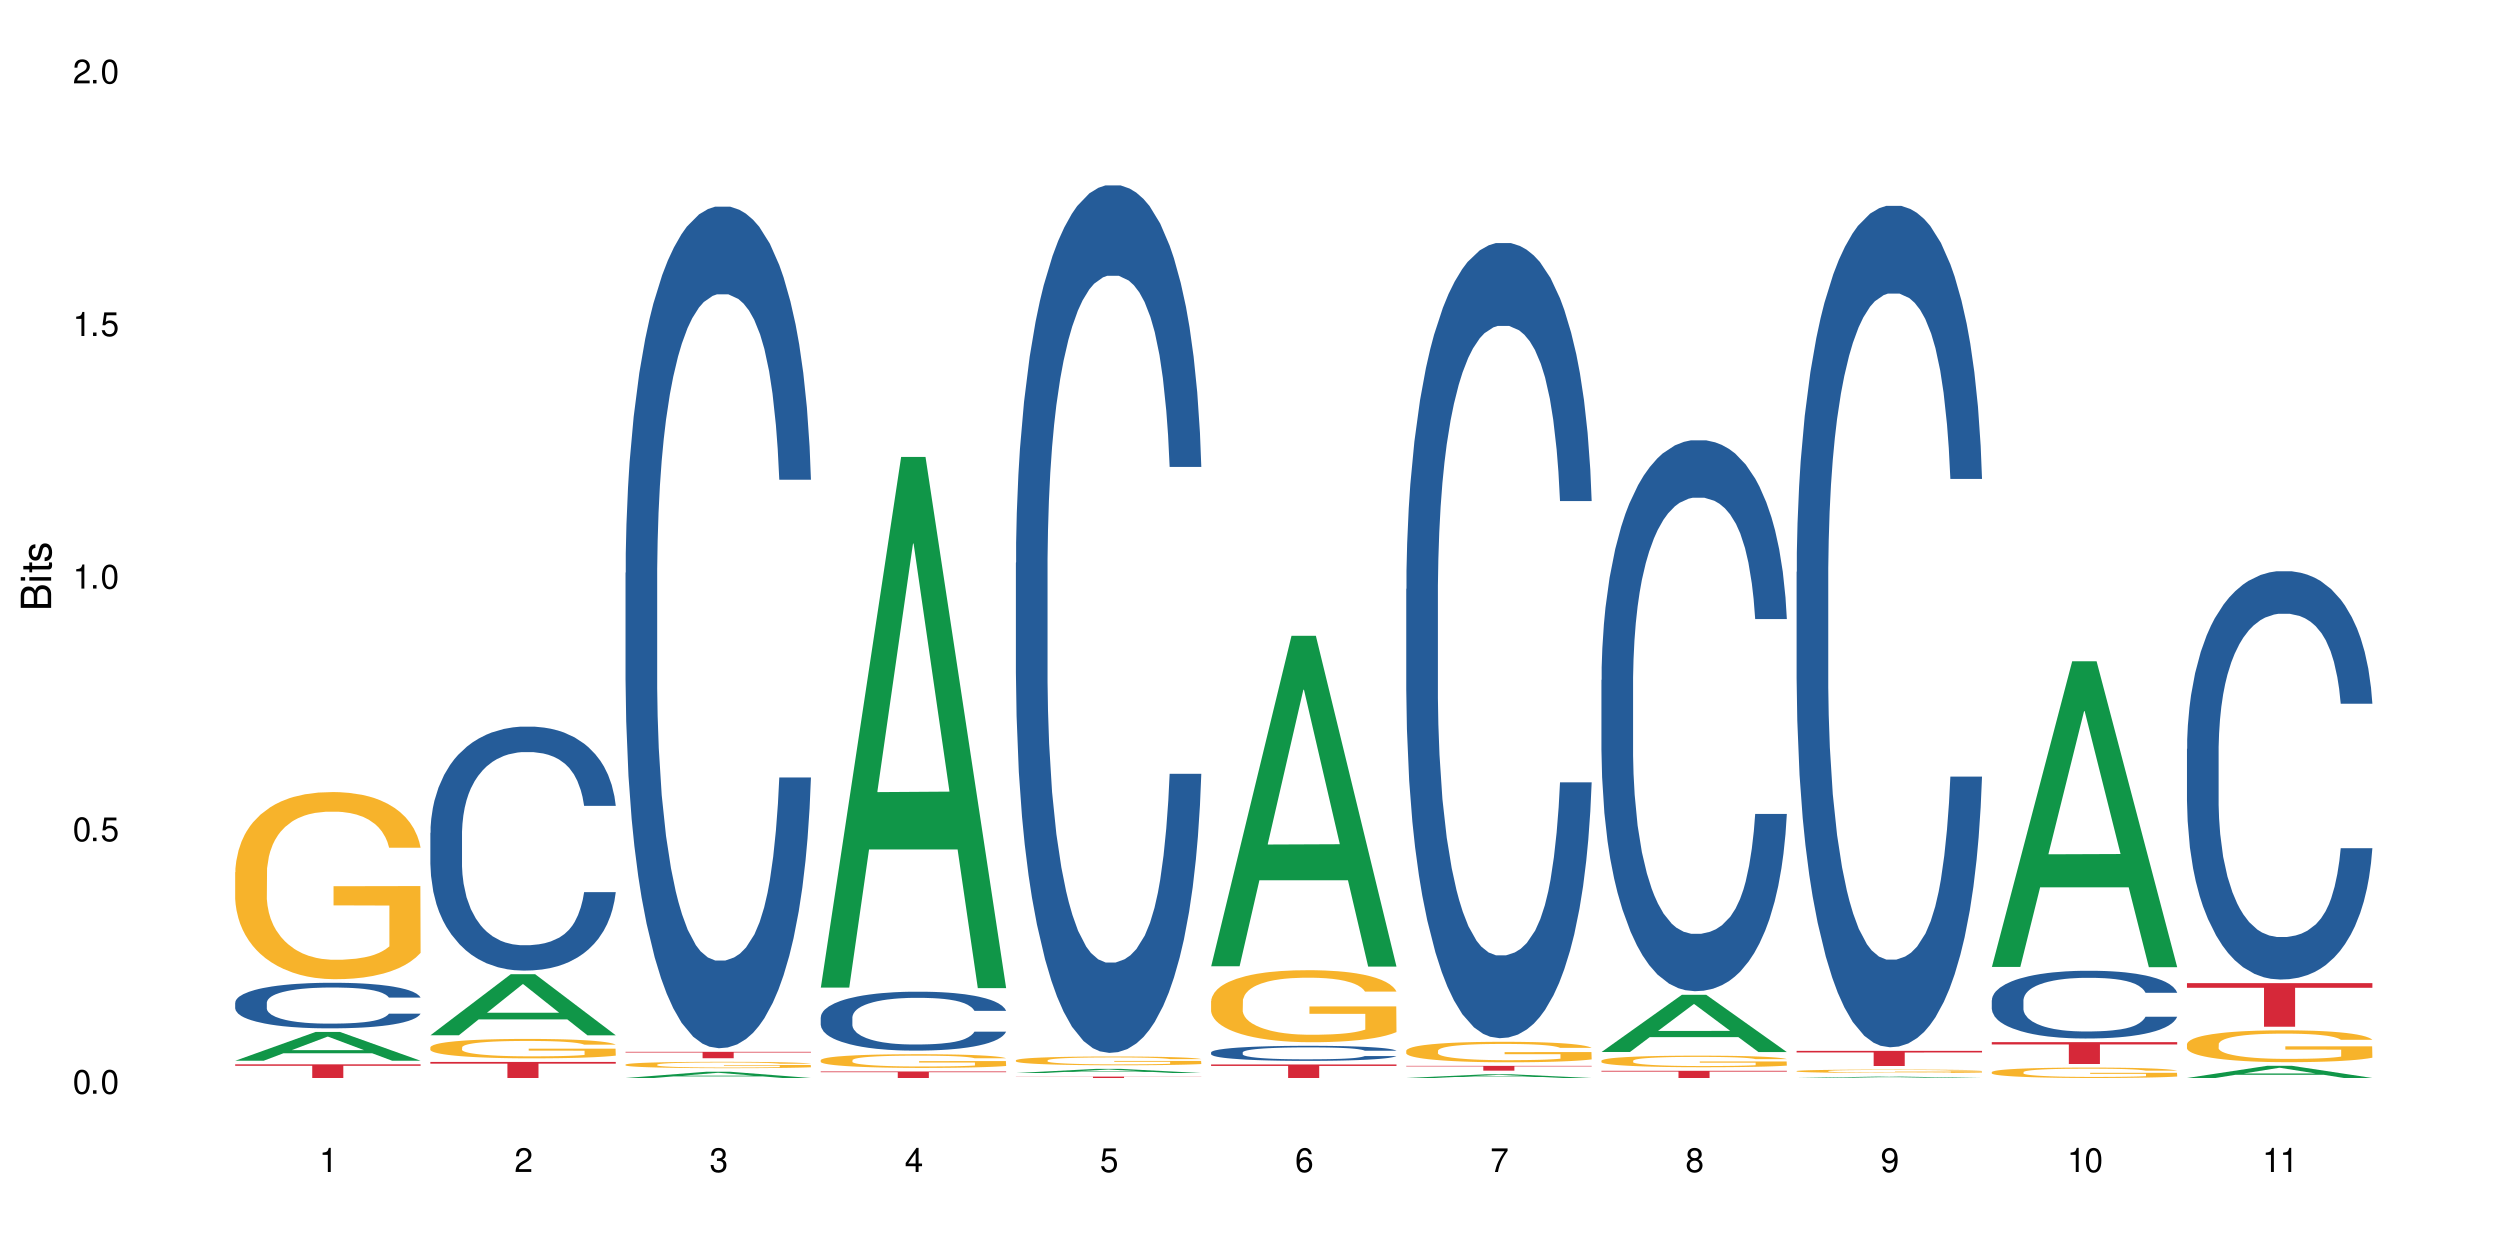 <?xml version="1.0" encoding="UTF-8"?>
<svg xmlns="http://www.w3.org/2000/svg" xmlns:xlink="http://www.w3.org/1999/xlink" width="720" height="360" viewBox="0 0 720 360">
<defs>
<g>
<g id="glyph-0-0">
</g>
<g id="glyph-0-1">
<path d="M 2.641 -6.938 C 2 -6.938 1.422 -6.656 1.078 -6.172 C 0.641 -5.562 0.406 -4.641 0.406 -3.359 C 0.406 -1.016 1.188 0.219 2.641 0.219 C 4.078 0.219 4.859 -1.016 4.859 -3.297 C 4.859 -4.641 4.656 -5.547 4.203 -6.172 C 3.844 -6.656 3.281 -6.938 2.641 -6.938 Z M 2.641 -6.188 C 3.547 -6.188 4 -5.25 4 -3.375 C 4 -1.406 3.562 -0.484 2.625 -0.484 C 1.734 -0.484 1.281 -1.438 1.281 -3.344 C 1.281 -5.25 1.734 -6.188 2.641 -6.188 Z M 2.641 -6.188 "/>
</g>
<g id="glyph-0-2">
<path d="M 1.828 -1 L 0.828 -1 L 0.828 0 L 1.828 0 Z M 1.828 -1 "/>
</g>
<g id="glyph-0-3">
<path d="M 4.562 -6.797 L 1.062 -6.797 L 0.547 -3.094 L 1.328 -3.094 C 1.719 -3.562 2.047 -3.734 2.578 -3.734 C 3.484 -3.734 4.062 -3.109 4.062 -2.094 C 4.062 -1.125 3.484 -0.531 2.578 -0.531 C 1.828 -0.531 1.375 -0.906 1.188 -1.672 L 0.328 -1.672 C 0.453 -1.109 0.547 -0.844 0.75 -0.594 C 1.125 -0.078 1.828 0.219 2.594 0.219 C 3.969 0.219 4.922 -0.781 4.922 -2.219 C 4.922 -3.562 4.031 -4.484 2.719 -4.484 C 2.25 -4.484 1.859 -4.359 1.469 -4.062 L 1.734 -5.969 L 4.562 -5.969 Z M 4.562 -6.797 "/>
</g>
<g id="glyph-0-4">
<path d="M 2.484 -4.938 L 2.484 0 L 3.328 0 L 3.328 -6.938 L 2.766 -6.938 C 2.469 -5.875 2.281 -5.734 0.984 -5.562 L 0.984 -4.938 Z M 2.484 -4.938 "/>
</g>
<g id="glyph-0-5">
<path d="M 4.859 -0.828 L 1.281 -0.828 C 1.359 -1.406 1.672 -1.781 2.5 -2.281 L 3.469 -2.828 C 4.406 -3.344 4.906 -4.062 4.906 -4.906 C 4.906 -5.484 4.672 -6.031 4.266 -6.406 C 3.859 -6.766 3.375 -6.938 2.719 -6.938 C 1.859 -6.938 1.219 -6.625 0.844 -6.031 C 0.609 -5.672 0.5 -5.234 0.484 -4.531 L 1.328 -4.531 C 1.359 -5.016 1.406 -5.281 1.531 -5.516 C 1.75 -5.938 2.188 -6.203 2.703 -6.203 C 3.469 -6.203 4.031 -5.641 4.031 -4.891 C 4.031 -4.344 3.719 -3.859 3.125 -3.516 L 2.234 -3 C 0.812 -2.172 0.406 -1.531 0.328 -0.016 L 4.859 -0.016 Z M 4.859 -0.828 "/>
</g>
<g id="glyph-0-6">
<path d="M 2.125 -3.188 L 2.578 -3.188 C 3.5 -3.188 3.984 -2.766 3.984 -1.922 C 3.984 -1.062 3.469 -0.531 2.594 -0.531 C 1.656 -0.531 1.203 -1 1.156 -2.016 L 0.312 -2.016 C 0.344 -1.453 0.438 -1.094 0.609 -0.781 C 0.953 -0.109 1.625 0.219 2.547 0.219 C 3.953 0.219 4.859 -0.625 4.859 -1.938 C 4.859 -2.828 4.516 -3.297 3.703 -3.594 C 4.344 -3.844 4.656 -4.328 4.656 -5.031 C 4.656 -6.219 3.875 -6.938 2.578 -6.938 C 1.203 -6.938 0.484 -6.172 0.453 -4.703 L 1.297 -4.703 C 1.312 -5.125 1.344 -5.359 1.453 -5.578 C 1.641 -5.969 2.062 -6.203 2.594 -6.203 C 3.344 -6.203 3.797 -5.75 3.797 -5 C 3.797 -4.516 3.609 -4.219 3.25 -4.047 C 3.016 -3.953 2.703 -3.922 2.125 -3.906 Z M 2.125 -3.188 "/>
</g>
<g id="glyph-0-7">
<path d="M 3.141 -1.672 L 3.141 0 L 3.984 0 L 3.984 -1.672 L 4.984 -1.672 L 4.984 -2.438 L 3.984 -2.438 L 3.984 -6.938 L 3.359 -6.938 L 0.266 -2.578 L 0.266 -1.672 Z M 3.141 -2.438 L 1 -2.438 L 3.141 -5.5 Z M 3.141 -2.438 "/>
</g>
<g id="glyph-0-8">
<path d="M 4.781 -5.125 C 4.609 -6.266 3.891 -6.938 2.844 -6.938 C 2.094 -6.938 1.422 -6.578 1.031 -5.953 C 0.594 -5.266 0.406 -4.422 0.406 -3.172 C 0.406 -2 0.578 -1.25 0.984 -0.641 C 1.359 -0.078 1.953 0.219 2.703 0.219 C 3.984 0.219 4.922 -0.75 4.922 -2.094 C 4.922 -3.375 4.062 -4.281 2.844 -4.281 C 2.172 -4.281 1.641 -4.031 1.281 -3.516 C 1.281 -5.234 1.828 -6.188 2.797 -6.188 C 3.391 -6.188 3.797 -5.797 3.938 -5.125 Z M 2.734 -3.531 C 3.547 -3.531 4.062 -2.953 4.062 -2.031 C 4.062 -1.156 3.484 -0.531 2.703 -0.531 C 1.922 -0.531 1.328 -1.188 1.328 -2.078 C 1.328 -2.938 1.906 -3.531 2.734 -3.531 Z M 2.734 -3.531 "/>
</g>
<g id="glyph-0-9">
<path d="M 4.984 -6.797 L 0.438 -6.797 L 0.438 -5.969 L 4.109 -5.969 C 2.5 -3.656 1.828 -2.234 1.328 0 L 2.219 0 C 2.594 -2.172 3.453 -4.047 4.984 -6.094 Z M 4.984 -6.797 "/>
</g>
<g id="glyph-0-10">
<path d="M 3.75 -3.656 C 4.469 -4.094 4.688 -4.438 4.688 -5.078 C 4.688 -6.172 3.844 -6.938 2.641 -6.938 C 1.438 -6.938 0.594 -6.172 0.594 -5.094 C 0.594 -4.438 0.812 -4.094 1.516 -3.656 C 0.734 -3.266 0.359 -2.703 0.359 -1.922 C 0.359 -0.656 1.281 0.219 2.641 0.219 C 3.984 0.219 4.922 -0.656 4.922 -1.922 C 4.922 -2.703 4.531 -3.266 3.75 -3.656 Z M 2.641 -6.188 C 3.359 -6.188 3.812 -5.75 3.812 -5.062 C 3.812 -4.406 3.344 -3.984 2.641 -3.984 C 1.922 -3.984 1.453 -4.406 1.453 -5.078 C 1.453 -5.75 1.922 -6.188 2.641 -6.188 Z M 2.641 -3.266 C 3.484 -3.266 4.062 -2.719 4.062 -1.906 C 4.062 -1.078 3.484 -0.531 2.625 -0.531 C 1.797 -0.531 1.219 -1.094 1.219 -1.906 C 1.219 -2.719 1.781 -3.266 2.641 -3.266 Z M 2.641 -3.266 "/>
</g>
<g id="glyph-0-11">
<path d="M 0.516 -1.578 C 0.672 -0.453 1.406 0.219 2.438 0.219 C 3.188 0.219 3.859 -0.141 4.266 -0.766 C 4.688 -1.453 4.891 -2.297 4.891 -3.547 C 4.891 -4.719 4.703 -5.453 4.312 -6.078 C 3.938 -6.641 3.344 -6.938 2.594 -6.938 C 1.297 -6.938 0.359 -5.969 0.359 -4.625 C 0.359 -3.344 1.234 -2.453 2.453 -2.453 C 3.094 -2.453 3.578 -2.672 4.016 -3.203 C 4 -1.484 3.469 -0.531 2.5 -0.531 C 1.906 -0.531 1.484 -0.906 1.359 -1.578 Z M 2.578 -6.203 C 3.375 -6.203 3.969 -5.531 3.969 -4.641 C 3.969 -3.797 3.391 -3.188 2.547 -3.188 C 1.734 -3.188 1.234 -3.766 1.234 -4.688 C 1.234 -5.562 1.797 -6.203 2.578 -6.203 Z M 2.578 -6.203 "/>
</g>
<g id="glyph-1-0">
</g>
<g id="glyph-1-1">
<path d="M 0 -0.953 L 0 -4.891 C 0 -5.719 -0.234 -6.344 -0.734 -6.797 C -1.188 -7.234 -1.812 -7.469 -2.5 -7.469 C -3.547 -7.469 -4.188 -7 -4.625 -5.875 C -4.984 -6.688 -5.625 -7.094 -6.531 -7.094 C -7.172 -7.094 -7.734 -6.859 -8.141 -6.391 C -8.562 -5.922 -8.75 -5.344 -8.75 -4.5 L -8.75 -0.953 Z M -4.984 -2.062 L -7.766 -2.062 L -7.766 -4.219 C -7.766 -4.844 -7.688 -5.203 -7.453 -5.5 C -7.219 -5.812 -6.859 -5.969 -6.375 -5.969 C -5.891 -5.969 -5.531 -5.812 -5.297 -5.5 C -5.062 -5.203 -4.984 -4.844 -4.984 -4.219 Z M -0.984 -2.062 L -4 -2.062 L -4 -4.781 C -4 -5.766 -3.438 -6.359 -2.484 -6.359 C -1.547 -6.359 -0.984 -5.766 -0.984 -4.781 Z M -0.984 -2.062 "/>
</g>
<g id="glyph-1-2">
<path d="M -6.281 -1.797 L -6.281 -0.797 L 0 -0.797 L 0 -1.797 Z M -8.75 -1.797 L -8.75 -0.797 L -7.484 -0.797 L -7.484 -1.797 Z M -8.75 -1.797 "/>
</g>
<g id="glyph-1-3">
<path d="M -6.281 -3.047 L -6.281 -2.016 L -8.016 -2.016 L -8.016 -1.016 L -6.281 -1.016 L -6.281 -0.172 L -5.469 -0.172 L -5.469 -1.016 L -0.719 -1.016 C -0.078 -1.016 0.281 -1.453 0.281 -2.234 C 0.281 -2.5 0.25 -2.719 0.188 -3.047 L -0.641 -3.047 C -0.609 -2.906 -0.594 -2.766 -0.594 -2.562 C -0.594 -2.141 -0.719 -2.016 -1.156 -2.016 L -5.469 -2.016 L -5.469 -3.047 Z M -6.281 -3.047 "/>
</g>
<g id="glyph-1-4">
<path d="M -4.531 -5.25 C -5.766 -5.25 -6.469 -4.422 -6.469 -2.969 C -6.469 -1.516 -5.719 -0.562 -4.547 -0.562 C -3.562 -0.562 -3.094 -1.062 -2.734 -2.562 L -2.516 -3.484 C -2.344 -4.188 -2.094 -4.469 -1.641 -4.469 C -1.047 -4.469 -0.641 -3.875 -0.641 -3 C -0.641 -2.453 -0.797 -2 -1.062 -1.75 C -1.25 -1.594 -1.422 -1.531 -1.875 -1.469 L -1.875 -0.406 C -0.422 -0.453 0.281 -1.266 0.281 -2.922 C 0.281 -4.5 -0.5 -5.516 -1.719 -5.516 C -2.656 -5.516 -3.172 -4.984 -3.469 -3.734 L -3.703 -2.766 C -3.891 -1.953 -4.156 -1.609 -4.594 -1.609 C -5.188 -1.609 -5.547 -2.125 -5.547 -2.938 C -5.547 -3.75 -5.203 -4.172 -4.531 -4.203 Z M -4.531 -5.25 "/>
</g>
</g>
</defs>
<rect x="-72" y="-36" width="864" height="432" fill="rgb(100%, 100%, 100%)" fill-opacity="1"/>
<path fill-rule="nonzero" fill="rgb(6.275%, 58.824%, 28.235%)" fill-opacity="1" d="M 67.73 305.492 L 67.789 305.484 L 90.895 297.199 L 97.91 297.199 L 121.133 305.5 L 112.973 305.5 L 107.152 303.332 L 81.652 303.332 L 75.945 305.492 L 67.73 305.492 L 84.105 302.438 L 104.816 302.43 L 94.488 298.559 L 94.375 298.551 L 94.262 298.574 L 84.047 302.43 L 84.105 302.438 Z M 67.73 305.492 "/>
<path fill-rule="nonzero" fill="rgb(14.51%, 36.078%, 60%)" fill-opacity="1" d="M 67.73 288.754 L 67.797 288.742 L 67.797 288.457 L 67.992 288 L 68.449 287.426 L 68.902 287.027 L 70.074 286.32 L 71.703 285.637 L 73.398 285.109 L 74.633 284.797 L 75.742 284.559 L 78.281 284.113 L 79.91 283.887 L 81.668 283.684 L 83.816 283.477 L 85.379 283.359 L 88.895 283.168 L 91.5 283.082 L 93.52 283.047 L 97.883 283.047 L 100.488 283.094 L 102.375 283.152 L 104.461 283.25 L 106.219 283.359 L 109.281 283.621 L 112.016 283.957 L 113.254 284.148 L 115.207 284.523 L 116.703 284.883 L 117.746 285.191 L 118.918 285.637 L 119.961 286.176 L 120.742 286.789 L 121.133 287.305 L 112.016 287.305 L 111.559 286.824 L 111.039 286.453 L 110.062 285.961 L 109.086 285.613 L 107.715 285.266 L 106.48 285.039 L 104.785 284.809 L 103.289 284.664 L 101.727 284.559 L 100.227 284.484 L 97.363 284.414 L 94.039 284.414 L 92.805 284.438 L 90.262 284.535 L 88.895 284.617 L 86.941 284.785 L 85.574 284.941 L 83.945 285.18 L 82.84 285.387 L 81.473 285.695 L 80.496 285.973 L 79.387 286.367 L 78.738 286.668 L 78.152 287.004 L 77.629 287.398 L 77.238 287.82 L 76.977 288.266 L 76.848 288.695 L 76.848 290.555 L 76.977 290.988 L 77.305 291.492 L 78.152 292.223 L 79.387 292.859 L 80.82 293.363 L 82.188 293.723 L 82.969 293.891 L 84.012 294.082 L 85.641 294.32 L 87.984 294.562 L 89.352 294.656 L 91.438 294.754 L 93.586 294.801 L 96.449 294.801 L 98.988 294.754 L 100.684 294.691 L 102.441 294.598 L 104.852 294.395 L 106.348 294.203 L 107.652 293.973 L 108.629 293.746 L 109.281 293.555 L 110.258 293.184 L 111.039 292.773 L 111.625 292.355 L 112.016 291.945 L 121.133 291.945 L 120.742 292.426 L 120.156 292.895 L 119.57 293.242 L 118.656 293.66 L 117.613 294.035 L 116.117 294.453 L 114.879 294.73 L 113.254 295.027 L 111.754 295.258 L 110.125 295.461 L 107.715 295.699 L 106.152 295.82 L 104.461 295.93 L 102.441 296.023 L 99.902 296.109 L 97.168 296.156 L 94.625 296.168 L 91.891 296.145 L 89.871 296.098 L 87.203 295.988 L 83.883 295.773 L 81.473 295.547 L 79.582 295.316 L 77.957 295.078 L 76.133 294.754 L 73.789 294.227 L 72.355 293.816 L 71.379 293.48 L 70.27 293.016 L 69.488 292.594 L 68.578 291.922 L 67.926 291.07 L 67.73 290.41 Z M 67.73 288.754 "/>
<path fill-rule="nonzero" fill="rgb(96.863%, 70.196%, 16.863%)" fill-opacity="1" d="M 67.73 251.195 L 67.797 251.148 L 67.797 250.164 L 68.055 247.949 L 68.707 244.895 L 69.555 242.383 L 70.465 240.414 L 71.051 239.383 L 72.027 237.906 L 72.875 236.82 L 75.023 234.605 L 77.762 232.539 L 79.258 231.652 L 80.949 230.816 L 83.359 229.879 L 84.469 229.535 L 87.855 228.75 L 91.695 228.258 L 95.93 228.109 L 97.883 228.156 L 100.555 228.355 L 104.199 228.895 L 106.285 229.387 L 107.91 229.879 L 109.605 230.52 L 111.688 231.504 L 113.645 232.688 L 115.207 233.867 L 116.77 235.344 L 118.07 236.922 L 119.18 238.645 L 120.156 240.711 L 120.742 242.434 L 121.133 244.156 L 112.078 244.156 L 111.559 242.434 L 110.973 241.105 L 109.996 239.48 L 109.02 238.297 L 108.043 237.363 L 106.219 236.082 L 104.656 235.297 L 102.703 234.605 L 100.812 234.164 L 98.664 233.867 L 97.363 233.77 L 93.91 233.77 L 90.785 234.113 L 88.961 234.508 L 87.66 234.902 L 85.836 235.641 L 84.727 236.23 L 84.078 236.625 L 82.125 238.152 L 80.82 239.527 L 80.105 240.465 L 79.191 241.941 L 78.543 243.27 L 77.824 245.238 L 77.434 246.715 L 76.914 250.062 L 76.848 258.926 L 77.043 260.797 L 77.434 262.816 L 77.957 264.586 L 78.738 266.457 L 79.52 267.887 L 80.887 269.805 L 82.059 271.086 L 82.969 271.922 L 84.727 273.25 L 85.445 273.695 L 87.137 274.582 L 88.895 275.27 L 91.047 275.859 L 92.672 276.156 L 95.277 276.402 L 98.598 276.402 L 102.508 276.105 L 104.98 275.711 L 106.676 275.32 L 107.781 274.973 L 109.148 274.434 L 110.125 273.941 L 111.039 273.398 L 112.145 272.562 L 112.145 260.797 L 96.059 260.746 L 96.059 255.234 L 121.066 255.184 L 121.133 274.434 L 119.766 275.762 L 118.07 277.043 L 116.441 278.027 L 114.75 278.863 L 112.34 279.797 L 110.387 280.391 L 107.391 281.078 L 104.656 281.52 L 101.789 281.816 L 99.25 281.965 L 96.254 282.016 L 93.586 281.914 L 90.719 281.621 L 88.441 281.227 L 86.355 280.734 L 84.273 280.094 L 81.668 279.059 L 79.973 278.223 L 78.215 277.188 L 76.457 275.957 L 74.895 274.629 L 73.852 273.594 L 72.812 272.414 L 71.703 270.938 L 70.66 269.262 L 69.879 267.738 L 69.164 266.016 L 68.645 264.391 L 68.121 262.176 L 67.859 260.402 L 67.73 258.875 Z M 67.73 251.195 "/>
<path fill-rule="nonzero" fill="rgb(83.922%, 15.686%, 22.353%)" fill-opacity="1" d="M 67.73 306.531 L 121.133 306.531 L 121.133 306.953 L 98.875 306.957 L 98.875 310.465 L 89.922 310.465 L 89.922 306.961 L 89.793 306.953 L 67.73 306.953 Z M 67.73 306.531 "/>
<path fill-rule="nonzero" fill="rgb(6.275%, 58.824%, 28.235%)" fill-opacity="1" d="M 123.941 298.156 L 124 298.141 L 147.105 280.57 L 154.125 280.57 L 177.344 298.172 L 169.184 298.172 L 163.367 293.578 L 137.863 293.578 L 132.156 298.156 L 123.941 298.156 L 140.316 291.676 L 161.027 291.66 L 150.699 283.445 L 150.586 283.43 L 150.473 283.48 L 140.258 291.66 L 140.316 291.676 Z M 123.941 298.156 "/>
<path fill-rule="nonzero" fill="rgb(14.51%, 36.078%, 60%)" fill-opacity="1" d="M 123.941 239.855 L 124.008 239.789 L 124.008 238.25 L 124.203 235.809 L 124.66 232.727 L 125.113 230.609 L 126.285 226.82 L 127.914 223.16 L 129.609 220.336 L 130.844 218.664 L 131.953 217.383 L 134.492 215.004 L 136.121 213.785 L 137.879 212.695 L 140.027 211.602 L 141.59 210.961 L 145.109 209.934 L 147.711 209.484 L 149.73 209.289 L 154.094 209.289 L 156.699 209.547 L 158.59 209.867 L 160.672 210.383 L 162.43 210.961 L 165.492 212.371 L 168.227 214.172 L 169.465 215.199 L 171.418 217.188 L 172.914 219.113 L 173.957 220.785 L 175.129 223.16 L 176.172 226.051 L 176.953 229.324 L 177.344 232.086 L 168.227 232.086 L 167.77 229.516 L 167.25 227.527 L 166.273 224.895 L 165.297 223.031 L 163.93 221.168 L 162.691 219.949 L 160.996 218.73 L 159.5 217.961 L 157.938 217.383 L 156.438 216.996 L 153.574 216.609 L 150.254 216.609 L 149.016 216.738 L 146.477 217.254 L 145.109 217.703 L 143.152 218.602 L 141.785 219.438 L 140.156 220.719 L 139.051 221.812 L 137.684 223.48 L 136.707 224.957 L 135.598 227.078 L 134.949 228.684 L 134.363 230.48 L 133.84 232.598 L 133.449 234.848 L 133.191 237.223 L 133.059 239.535 L 133.059 249.488 L 133.191 251.797 L 133.516 254.496 L 134.363 258.41 L 135.598 261.816 L 137.031 264.512 L 138.398 266.438 L 139.18 267.336 L 140.223 268.363 L 141.852 269.648 L 144.195 270.934 L 145.562 271.445 L 147.648 271.961 L 149.797 272.219 L 152.66 272.219 L 155.203 271.961 L 156.895 271.641 L 158.652 271.125 L 161.062 270.035 L 162.559 269.008 L 163.863 267.785 L 164.84 266.566 L 165.492 265.539 L 166.469 263.547 L 167.25 261.367 L 167.836 259.117 L 168.227 256.934 L 177.344 256.934 L 176.953 259.504 L 176.367 262.008 L 175.781 263.871 L 174.867 266.117 L 173.828 268.109 L 172.328 270.355 L 171.09 271.832 L 169.465 273.438 L 167.965 274.656 L 166.336 275.75 L 163.93 277.031 L 162.363 277.676 L 160.672 278.254 L 158.652 278.766 L 156.113 279.215 L 153.379 279.473 L 150.84 279.539 L 148.102 279.41 L 146.086 279.152 L 143.414 278.574 L 140.094 277.418 L 137.684 276.199 L 135.793 274.977 L 134.168 273.695 L 132.344 271.961 L 130 269.137 L 128.566 266.953 L 127.59 265.152 L 126.48 262.648 L 125.699 260.402 L 124.789 256.805 L 124.137 252.246 L 123.941 248.715 Z M 123.941 239.855 "/>
<path fill-rule="nonzero" fill="rgb(96.863%, 70.196%, 16.863%)" fill-opacity="1" d="M 123.941 301.605 L 124.008 301.598 L 124.008 301.496 L 124.27 301.266 L 124.918 300.949 L 125.766 300.688 L 126.676 300.484 L 127.266 300.375 L 128.242 300.223 L 129.086 300.109 L 131.234 299.879 L 133.973 299.664 L 135.469 299.574 L 137.164 299.488 L 139.57 299.391 L 140.68 299.355 L 144.066 299.273 L 147.906 299.223 L 152.141 299.207 L 154.094 299.211 L 156.766 299.23 L 160.41 299.289 L 162.496 299.34 L 164.125 299.391 L 165.816 299.457 L 167.902 299.559 L 169.855 299.68 L 171.418 299.805 L 172.98 299.957 L 174.281 300.121 L 175.391 300.301 L 176.367 300.516 L 176.953 300.695 L 177.344 300.871 L 168.293 300.871 L 167.77 300.695 L 167.184 300.555 L 166.207 300.387 L 165.23 300.266 L 164.254 300.168 L 162.43 300.035 L 160.867 299.953 L 158.914 299.879 L 157.023 299.836 L 154.875 299.805 L 153.574 299.793 L 150.121 299.793 L 146.996 299.828 L 145.172 299.871 L 143.871 299.91 L 142.047 299.988 L 140.941 300.051 L 140.289 300.09 L 138.336 300.25 L 137.031 300.391 L 136.316 300.488 L 135.402 300.645 L 134.754 300.781 L 134.035 300.984 L 133.645 301.141 L 133.125 301.488 L 133.059 302.406 L 133.254 302.602 L 133.645 302.812 L 134.168 302.996 L 134.949 303.191 L 135.73 303.34 L 137.098 303.539 L 138.27 303.672 L 139.18 303.758 L 140.941 303.895 L 141.656 303.941 L 143.348 304.035 L 145.109 304.105 L 147.258 304.168 L 148.883 304.199 L 151.488 304.223 L 154.812 304.223 L 158.719 304.191 L 161.191 304.152 L 162.887 304.109 L 163.992 304.074 L 165.359 304.02 L 166.336 303.969 L 167.25 303.91 L 168.355 303.824 L 168.355 302.602 L 152.27 302.598 L 152.27 302.023 L 177.277 302.02 L 177.344 304.02 L 175.977 304.156 L 174.281 304.289 L 172.656 304.391 L 170.961 304.48 L 168.551 304.574 L 166.598 304.637 L 163.602 304.707 L 160.867 304.754 L 158 304.785 L 155.461 304.801 L 152.465 304.805 L 149.797 304.797 L 146.93 304.766 L 144.652 304.723 L 142.566 304.672 L 140.484 304.605 L 137.879 304.5 L 136.188 304.414 L 134.426 304.305 L 132.668 304.176 L 131.105 304.039 L 130.062 303.93 L 129.023 303.809 L 127.914 303.656 L 126.871 303.48 L 126.09 303.324 L 125.375 303.145 L 124.855 302.977 L 124.332 302.746 L 124.074 302.562 L 123.941 302.402 Z M 123.941 301.605 "/>
<path fill-rule="nonzero" fill="rgb(83.922%, 15.686%, 22.353%)" fill-opacity="1" d="M 123.941 305.84 L 177.344 305.84 L 177.344 306.332 L 155.086 306.336 L 155.086 310.465 L 146.133 310.465 L 146.133 306.344 L 146.004 306.332 L 123.941 306.332 Z M 123.941 305.84 "/>
<path fill-rule="nonzero" fill="rgb(6.275%, 58.824%, 28.235%)" fill-opacity="1" d="M 180.152 310.461 L 180.211 310.461 L 203.316 308.668 L 210.336 308.668 L 233.555 310.465 L 225.395 310.465 L 219.578 309.996 L 194.074 309.996 L 188.371 310.461 L 180.152 310.461 L 196.527 309.801 L 217.238 309.801 L 206.91 308.961 L 206.797 308.961 L 206.684 308.965 L 196.473 309.801 L 196.527 309.801 Z M 180.152 310.461 "/>
<path fill-rule="nonzero" fill="rgb(14.51%, 36.078%, 60%)" fill-opacity="1" d="M 180.152 164.977 L 180.219 164.758 L 180.219 159.438 L 180.414 151.02 L 180.871 140.387 L 181.324 133.074 L 182.5 120.004 L 184.125 107.375 L 185.82 97.629 L 187.059 91.867 L 188.164 87.438 L 190.703 79.238 L 192.332 75.031 L 194.09 71.262 L 196.238 67.496 L 197.801 65.281 L 201.32 61.738 L 203.922 60.188 L 205.941 59.523 L 210.305 59.523 L 212.91 60.406 L 214.801 61.516 L 216.883 63.289 L 218.641 65.281 L 221.703 70.156 L 224.438 76.359 L 225.676 79.902 L 227.629 86.773 L 229.125 93.418 L 230.168 99.18 L 231.34 107.375 L 232.383 117.344 L 233.164 128.645 L 233.555 138.172 L 224.438 138.172 L 223.98 129.309 L 223.461 122.441 L 222.484 113.355 L 221.508 106.934 L 220.141 100.508 L 218.902 96.297 L 217.207 92.09 L 215.711 89.43 L 214.148 87.438 L 212.648 86.105 L 209.785 84.777 L 206.465 84.777 L 205.227 85.223 L 202.688 86.992 L 201.32 88.543 L 199.363 91.645 L 197.996 94.527 L 196.371 98.957 L 195.262 102.723 L 193.895 108.484 L 192.918 113.578 L 191.812 120.891 L 191.16 126.43 L 190.574 132.633 L 190.051 139.941 L 189.66 147.695 L 189.402 155.895 L 189.27 163.871 L 189.27 198.211 L 189.402 206.184 L 189.727 215.492 L 190.574 229.004 L 191.812 240.746 L 193.242 250.051 L 194.609 256.699 L 195.395 259.801 L 196.434 263.344 L 198.062 267.777 L 200.406 272.207 L 201.773 273.98 L 203.859 275.75 L 206.008 276.637 L 208.875 276.637 L 211.414 275.75 L 213.105 274.645 L 214.863 272.871 L 217.273 269.105 L 218.773 265.559 L 220.074 261.352 L 221.051 257.141 L 221.703 253.598 L 222.68 246.73 L 223.461 239.195 L 224.047 231.441 L 224.438 223.91 L 233.555 223.91 L 233.164 232.77 L 232.578 241.41 L 231.992 247.836 L 231.082 255.59 L 230.039 262.457 L 228.539 270.211 L 227.305 275.309 L 225.676 280.848 L 224.176 285.055 L 222.551 288.824 L 220.141 293.254 L 218.578 295.469 L 216.883 297.461 L 214.863 299.234 L 212.324 300.785 L 209.59 301.672 L 207.051 301.895 L 204.316 301.449 L 202.297 300.562 L 199.625 298.57 L 196.305 294.582 L 193.895 290.375 L 192.008 286.164 L 190.379 281.734 L 188.555 275.75 L 186.211 266.004 L 184.777 258.469 L 183.801 252.266 L 182.695 243.625 L 181.914 235.871 L 181 223.465 L 180.348 207.734 L 180.152 195.551 Z M 180.152 164.977 "/>
<path fill-rule="nonzero" fill="rgb(96.863%, 70.196%, 16.863%)" fill-opacity="1" d="M 180.152 306.59 L 180.219 306.586 L 180.219 306.555 L 180.48 306.477 L 181.129 306.375 L 181.977 306.289 L 182.891 306.223 L 183.477 306.188 L 184.453 306.137 L 185.297 306.098 L 187.449 306.023 L 190.184 305.953 L 191.68 305.922 L 193.375 305.895 L 195.785 305.863 L 196.891 305.852 L 200.277 305.824 L 204.121 305.809 L 208.352 305.801 L 210.305 305.805 L 212.977 305.812 L 216.621 305.828 L 218.707 305.848 L 220.336 305.863 L 222.027 305.883 L 224.113 305.918 L 226.066 305.957 L 227.629 306 L 229.191 306.047 L 230.492 306.102 L 231.602 306.16 L 232.578 306.23 L 233.164 306.289 L 233.555 306.348 L 224.504 306.348 L 223.98 306.289 L 223.395 306.246 L 222.418 306.191 L 221.441 306.148 L 220.465 306.117 L 218.641 306.074 L 217.078 306.047 L 215.125 306.023 L 213.238 306.008 L 211.086 306 L 209.785 305.996 L 206.332 305.996 L 203.207 306.008 L 201.383 306.02 L 200.082 306.035 L 198.258 306.059 L 197.152 306.078 L 196.5 306.094 L 194.547 306.145 L 193.242 306.191 L 192.527 306.223 L 191.617 306.273 L 190.965 306.32 L 190.246 306.387 L 189.855 306.438 L 189.336 306.551 L 189.27 306.852 L 189.465 306.914 L 189.855 306.984 L 190.379 307.043 L 191.16 307.105 L 191.941 307.156 L 193.309 307.223 L 194.48 307.266 L 195.395 307.293 L 197.152 307.34 L 197.867 307.355 L 199.562 307.383 L 201.32 307.406 L 203.469 307.426 L 205.098 307.438 L 207.699 307.445 L 211.023 307.445 L 214.93 307.438 L 217.402 307.422 L 219.098 307.41 L 220.203 307.398 L 221.57 307.379 L 222.551 307.363 L 223.461 307.344 L 224.566 307.316 L 224.566 306.914 L 208.484 306.914 L 208.484 306.727 L 233.488 306.723 L 233.555 307.379 L 232.188 307.426 L 230.492 307.469 L 228.867 307.5 L 227.172 307.531 L 224.762 307.562 L 222.809 307.582 L 219.812 307.605 L 217.078 307.621 L 214.215 307.629 L 211.672 307.637 L 208.68 307.637 L 206.008 307.633 L 203.141 307.625 L 200.863 307.609 L 198.777 307.594 L 196.695 307.57 L 194.09 307.535 L 192.398 307.508 L 190.641 307.473 L 188.879 307.43 L 187.316 307.387 L 186.277 307.352 L 185.234 307.309 L 184.125 307.262 L 183.086 307.203 L 182.305 307.152 L 181.586 307.094 L 181.066 307.035 L 180.543 306.961 L 180.285 306.902 L 180.152 306.848 Z M 180.152 306.59 "/>
<path fill-rule="nonzero" fill="rgb(83.922%, 15.686%, 22.353%)" fill-opacity="1" d="M 180.152 302.926 L 233.555 302.926 L 233.555 303.125 L 211.301 303.125 L 211.301 304.77 L 202.344 304.77 L 202.344 303.125 L 180.152 303.125 Z M 180.152 302.926 "/>
<path fill-rule="nonzero" fill="rgb(6.275%, 58.824%, 28.235%)" fill-opacity="1" d="M 236.367 284.438 L 236.422 284.297 L 259.527 131.602 L 266.547 131.602 L 289.766 284.582 L 281.609 284.582 L 275.789 244.648 L 250.285 244.648 L 244.582 284.438 L 236.367 284.438 L 252.738 228.129 L 273.449 227.988 L 263.121 156.594 L 263.008 156.453 L 262.895 156.883 L 252.684 227.988 L 252.738 228.129 Z M 236.367 284.438 "/>
<path fill-rule="nonzero" fill="rgb(14.51%, 36.078%, 60%)" fill-opacity="1" d="M 236.367 292.996 L 236.43 292.98 L 236.43 292.609 L 236.625 292.02 L 237.082 291.273 L 237.539 290.762 L 238.711 289.848 L 240.34 288.965 L 242.031 288.281 L 243.27 287.879 L 244.375 287.57 L 246.914 286.996 L 248.543 286.699 L 250.301 286.438 L 252.449 286.172 L 254.016 286.02 L 257.531 285.77 L 260.137 285.66 L 262.152 285.613 L 266.516 285.613 L 269.121 285.676 L 271.012 285.754 L 273.094 285.879 L 274.852 286.02 L 277.914 286.359 L 280.648 286.793 L 281.887 287.043 L 283.84 287.523 L 285.34 287.988 L 286.379 288.391 L 287.551 288.965 L 288.594 289.664 L 289.375 290.453 L 289.766 291.121 L 280.648 291.121 L 280.191 290.5 L 279.672 290.02 L 278.695 289.383 L 277.719 288.934 L 276.352 288.484 L 275.113 288.188 L 273.422 287.895 L 271.922 287.707 L 270.359 287.57 L 268.863 287.477 L 265.996 287.383 L 262.676 287.383 L 261.438 287.414 L 258.898 287.539 L 257.531 287.648 L 255.578 287.863 L 254.211 288.066 L 252.582 288.375 L 251.473 288.641 L 250.105 289.043 L 249.129 289.398 L 248.023 289.91 L 247.371 290.297 L 246.785 290.734 L 246.266 291.246 L 245.875 291.785 L 245.613 292.359 L 245.484 292.918 L 245.484 295.324 L 245.613 295.883 L 245.938 296.531 L 246.785 297.477 L 248.023 298.301 L 249.457 298.953 L 250.824 299.418 L 251.605 299.633 L 252.645 299.883 L 254.273 300.191 L 256.617 300.504 L 257.984 300.625 L 260.07 300.75 L 262.219 300.812 L 265.086 300.812 L 267.625 300.75 L 269.316 300.672 L 271.074 300.547 L 273.484 300.285 L 274.984 300.035 L 276.285 299.742 L 277.262 299.449 L 277.914 299.199 L 278.891 298.719 L 279.672 298.191 L 280.258 297.648 L 280.648 297.121 L 289.766 297.121 L 289.375 297.742 L 288.789 298.348 L 288.203 298.797 L 287.293 299.34 L 286.25 299.82 L 284.75 300.363 L 283.516 300.719 L 281.887 301.105 L 280.387 301.402 L 278.762 301.664 L 276.352 301.977 L 274.789 302.129 L 273.094 302.27 L 271.074 302.395 L 268.535 302.504 L 265.801 302.566 L 263.262 302.578 L 260.527 302.551 L 258.508 302.488 L 255.836 302.348 L 252.516 302.066 L 250.105 301.773 L 248.219 301.48 L 246.59 301.168 L 244.766 300.75 L 242.422 300.066 L 240.988 299.539 L 240.012 299.105 L 238.906 298.5 L 238.125 297.957 L 237.211 297.09 L 236.562 295.988 L 236.367 295.137 Z M 236.367 292.996 "/>
<path fill-rule="nonzero" fill="rgb(96.863%, 70.196%, 16.863%)" fill-opacity="1" d="M 236.367 305.305 L 236.43 305.301 L 236.43 305.227 L 236.691 305.066 L 237.344 304.84 L 238.188 304.656 L 239.102 304.512 L 239.688 304.438 L 240.664 304.328 L 241.512 304.25 L 243.66 304.09 L 246.395 303.938 L 247.891 303.871 L 249.586 303.812 L 251.996 303.742 L 253.102 303.719 L 256.488 303.66 L 260.332 303.625 L 264.562 303.613 L 266.516 303.617 L 269.188 303.629 L 272.836 303.672 L 274.918 303.707 L 276.547 303.742 L 278.238 303.789 L 280.324 303.859 L 282.277 303.949 L 283.84 304.035 L 285.402 304.141 L 286.707 304.258 L 287.812 304.383 L 288.789 304.535 L 289.375 304.66 L 289.766 304.789 L 280.715 304.789 L 280.191 304.66 L 279.605 304.562 L 278.629 304.445 L 277.652 304.359 L 276.676 304.289 L 274.852 304.195 L 273.289 304.137 L 271.336 304.09 L 269.449 304.055 L 267.301 304.035 L 265.996 304.027 L 262.543 304.027 L 259.418 304.051 L 257.594 304.082 L 256.293 304.109 L 254.469 304.164 L 253.363 304.207 L 252.711 304.234 L 250.758 304.348 L 249.457 304.449 L 248.738 304.516 L 247.828 304.625 L 247.176 304.723 L 246.461 304.867 L 246.07 304.977 L 245.547 305.219 L 245.484 305.867 L 245.68 306.004 L 246.07 306.152 L 246.59 306.285 L 247.371 306.422 L 248.152 306.523 L 249.52 306.664 L 250.691 306.758 L 251.605 306.82 L 253.363 306.918 L 254.078 306.949 L 255.773 307.016 L 257.531 307.066 L 259.68 307.109 L 261.309 307.129 L 263.914 307.148 L 267.234 307.148 L 271.141 307.125 L 273.617 307.098 L 275.309 307.07 L 276.418 307.043 L 277.785 307.004 L 278.762 306.969 L 279.672 306.93 L 280.781 306.867 L 280.781 306.004 L 264.695 306.004 L 264.695 305.598 L 289.699 305.594 L 289.766 307.004 L 288.398 307.102 L 286.707 307.195 L 285.078 307.266 L 283.383 307.328 L 280.977 307.398 L 279.02 307.441 L 276.023 307.492 L 273.289 307.523 L 270.426 307.543 L 267.887 307.555 L 264.891 307.559 L 262.219 307.551 L 259.355 307.531 L 257.074 307.5 L 254.992 307.465 L 252.906 307.418 L 250.301 307.344 L 248.609 307.281 L 246.852 307.207 L 245.094 307.117 L 243.527 307.02 L 242.488 306.941 L 241.445 306.855 L 240.34 306.75 L 239.297 306.625 L 238.516 306.516 L 237.797 306.387 L 237.277 306.27 L 236.758 306.105 L 236.496 305.977 L 236.367 305.863 Z M 236.367 305.305 "/>
<path fill-rule="nonzero" fill="rgb(83.922%, 15.686%, 22.353%)" fill-opacity="1" d="M 236.367 308.59 L 289.766 308.59 L 289.766 308.793 L 267.512 308.793 L 267.512 310.465 L 258.555 310.465 L 258.555 308.797 L 258.426 308.793 L 236.367 308.793 Z M 236.367 308.59 "/>
<path fill-rule="nonzero" fill="rgb(6.275%, 58.824%, 28.235%)" fill-opacity="1" d="M 292.578 309.031 L 292.633 309.027 L 315.738 307.832 L 322.758 307.832 L 345.977 309.031 L 337.82 309.031 L 332 308.719 L 306.496 308.719 L 300.793 309.031 L 292.578 309.031 L 308.949 308.59 L 329.66 308.59 L 319.336 308.027 L 319.219 308.027 L 319.105 308.031 L 308.895 308.59 L 308.949 308.59 Z M 292.578 309.031 "/>
<path fill-rule="nonzero" fill="rgb(14.51%, 36.078%, 60%)" fill-opacity="1" d="M 292.578 162.102 L 292.641 161.871 L 292.641 156.391 L 292.836 147.715 L 293.293 136.75 L 293.75 129.215 L 294.922 115.738 L 296.551 102.723 L 298.242 92.672 L 299.48 86.734 L 300.586 82.168 L 303.125 73.719 L 304.754 69.379 L 306.512 65.496 L 308.664 61.613 L 310.227 59.332 L 313.742 55.676 L 316.348 54.078 L 318.367 53.391 L 322.73 53.391 L 325.332 54.305 L 327.223 55.449 L 329.305 57.273 L 331.066 59.332 L 334.125 64.355 L 336.859 70.75 L 338.098 74.402 L 340.051 81.484 L 341.551 88.336 L 342.59 94.273 L 343.762 102.723 L 344.805 113 L 345.586 124.648 L 345.977 134.469 L 336.859 134.469 L 336.406 125.332 L 335.883 118.254 L 334.906 108.887 L 333.93 102.266 L 332.562 95.641 L 331.324 91.305 L 329.633 86.965 L 328.133 84.223 L 326.57 82.168 L 325.074 80.797 L 322.207 79.426 L 318.887 79.426 L 317.648 79.883 L 315.109 81.711 L 313.742 83.309 L 311.789 86.508 L 310.422 89.477 L 308.793 94.043 L 307.684 97.926 L 306.316 103.863 L 305.34 109.117 L 304.234 116.652 L 303.582 122.363 L 302.996 128.758 L 302.477 136.293 L 302.086 144.289 L 301.824 152.738 L 301.695 160.957 L 301.695 196.359 L 301.824 204.578 L 302.148 214.172 L 302.996 228.102 L 304.234 240.207 L 305.668 249.797 L 307.035 256.648 L 307.816 259.848 L 308.859 263.5 L 310.484 268.07 L 312.832 272.637 L 314.199 274.465 L 316.281 276.289 L 318.43 277.203 L 321.297 277.203 L 323.836 276.289 L 325.527 275.148 L 327.289 273.32 L 329.695 269.438 L 331.195 265.785 L 332.496 261.445 L 333.473 257.105 L 334.125 253.453 L 335.102 246.371 L 335.883 238.609 L 336.469 230.613 L 336.859 222.852 L 345.977 222.852 L 345.586 231.984 L 345 240.891 L 344.414 247.516 L 343.504 255.508 L 342.461 262.586 L 340.965 270.582 L 339.727 275.832 L 338.098 281.543 L 336.602 285.883 L 334.973 289.766 L 332.562 294.332 L 331 296.617 L 329.305 298.672 L 327.289 300.5 L 324.746 302.098 L 322.012 303.012 L 319.473 303.238 L 316.738 302.781 L 314.719 301.867 L 312.047 299.812 L 308.727 295.703 L 306.316 291.363 L 304.43 287.023 L 302.801 282.457 L 300.977 276.289 L 298.633 266.242 L 297.199 258.477 L 296.223 252.082 L 295.117 243.176 L 294.336 235.184 L 293.422 222.395 L 292.773 206.18 L 292.578 193.617 Z M 292.578 162.102 "/>
<path fill-rule="nonzero" fill="rgb(96.863%, 70.196%, 16.863%)" fill-opacity="1" d="M 292.578 305.355 L 292.641 305.352 L 292.641 305.305 L 292.902 305.203 L 293.555 305.059 L 294.398 304.941 L 295.312 304.848 L 295.898 304.801 L 296.875 304.73 L 297.723 304.68 L 299.871 304.578 L 302.605 304.48 L 304.105 304.438 L 305.797 304.398 L 308.207 304.355 L 309.312 304.34 L 312.699 304.301 L 316.543 304.277 L 320.773 304.273 L 322.73 304.273 L 325.398 304.281 L 329.047 304.309 L 331.129 304.332 L 332.758 304.355 L 334.449 304.383 L 336.535 304.43 L 338.488 304.488 L 340.051 304.543 L 341.613 304.609 L 342.918 304.684 L 344.023 304.766 L 345 304.863 L 345.586 304.945 L 345.977 305.023 L 336.926 305.023 L 336.406 304.945 L 335.82 304.883 L 334.84 304.805 L 333.863 304.75 L 332.887 304.707 L 331.066 304.645 L 329.5 304.609 L 327.547 304.578 L 325.66 304.555 L 323.512 304.543 L 322.207 304.539 L 318.758 304.539 L 315.629 304.555 L 313.809 304.57 L 312.504 304.59 L 310.68 304.625 L 309.574 304.652 L 308.922 304.672 L 306.969 304.742 L 305.668 304.809 L 304.949 304.852 L 304.039 304.922 L 303.387 304.984 L 302.672 305.074 L 302.281 305.145 L 301.758 305.301 L 301.695 305.719 L 301.891 305.805 L 302.281 305.898 L 302.801 305.984 L 303.582 306.07 L 304.363 306.137 L 305.73 306.227 L 306.902 306.289 L 307.816 306.328 L 309.574 306.391 L 310.289 306.41 L 311.984 306.453 L 313.742 306.484 L 315.891 306.512 L 317.52 306.527 L 320.125 306.539 L 323.445 306.539 L 327.352 306.523 L 329.828 306.504 L 331.52 306.488 L 332.629 306.473 L 333.996 306.445 L 334.973 306.422 L 335.883 306.398 L 336.992 306.359 L 336.992 305.805 L 320.906 305.805 L 320.906 305.543 L 345.914 305.543 L 345.977 306.445 L 344.609 306.508 L 342.918 306.566 L 341.289 306.613 L 339.598 306.652 L 337.188 306.695 L 335.234 306.727 L 332.238 306.758 L 329.5 306.777 L 326.637 306.793 L 324.098 306.797 L 321.102 306.801 L 318.43 306.797 L 315.566 306.781 L 313.285 306.766 L 311.203 306.742 L 309.117 306.711 L 306.512 306.664 L 304.82 306.625 L 303.062 306.574 L 301.305 306.516 L 299.742 306.453 L 298.699 306.406 L 297.656 306.352 L 296.551 306.281 L 295.508 306.203 L 294.727 306.133 L 294.008 306.051 L 293.488 305.973 L 292.969 305.871 L 292.707 305.785 L 292.578 305.715 Z M 292.578 305.355 "/>
<path fill-rule="nonzero" fill="rgb(83.922%, 15.686%, 22.353%)" fill-opacity="1" d="M 292.578 310.062 L 345.977 310.062 L 345.977 310.105 L 323.723 310.105 L 323.723 310.465 L 314.77 310.465 L 314.77 310.105 L 292.578 310.105 Z M 292.578 310.062 "/>
<path fill-rule="nonzero" fill="rgb(6.275%, 58.824%, 28.235%)" fill-opacity="1" d="M 348.789 278.289 L 348.844 278.199 L 371.953 183.105 L 378.969 183.105 L 402.188 278.379 L 394.031 278.379 L 388.211 253.512 L 362.711 253.512 L 357.004 278.289 L 348.789 278.289 L 365.164 243.223 L 385.871 243.133 L 375.547 198.672 L 375.434 198.582 L 375.316 198.852 L 365.105 243.133 L 365.164 243.223 Z M 348.789 278.289 "/>
<path fill-rule="nonzero" fill="rgb(14.51%, 36.078%, 60%)" fill-opacity="1" d="M 348.789 303.086 L 348.852 303.082 L 348.852 302.984 L 349.051 302.836 L 349.504 302.645 L 349.961 302.512 L 351.133 302.277 L 352.762 302.055 L 354.453 301.879 L 355.691 301.777 L 356.797 301.695 L 359.34 301.551 L 360.965 301.473 L 362.727 301.406 L 364.875 301.34 L 366.438 301.301 L 369.953 301.234 L 372.559 301.207 L 374.578 301.195 L 378.941 301.195 L 381.547 301.211 L 383.434 301.23 L 385.52 301.266 L 387.277 301.301 L 390.336 301.387 L 393.07 301.496 L 394.309 301.562 L 396.262 301.684 L 397.762 301.805 L 398.805 301.906 L 399.977 302.055 L 401.016 302.23 L 401.797 302.434 L 402.188 302.605 L 393.07 302.605 L 392.617 302.445 L 392.094 302.324 L 391.117 302.16 L 390.141 302.047 L 388.773 301.93 L 387.535 301.855 L 385.844 301.781 L 384.344 301.73 L 382.781 301.695 L 381.285 301.672 L 378.418 301.648 L 375.098 301.648 L 373.859 301.656 L 371.32 301.688 L 369.953 301.715 L 368 301.773 L 366.633 301.824 L 365.004 301.902 L 363.898 301.969 L 362.531 302.074 L 361.551 302.164 L 360.445 302.297 L 359.793 302.395 L 359.207 302.504 L 358.688 302.637 L 358.297 302.773 L 358.035 302.922 L 357.906 303.062 L 357.906 303.68 L 358.035 303.82 L 358.363 303.988 L 359.207 304.23 L 360.445 304.441 L 361.879 304.605 L 363.246 304.727 L 364.027 304.781 L 365.07 304.844 L 366.695 304.926 L 369.043 305.004 L 370.41 305.035 L 372.492 305.066 L 374.641 305.082 L 377.508 305.082 L 380.047 305.066 L 381.742 305.047 L 383.5 305.016 L 385.91 304.949 L 387.406 304.883 L 388.707 304.809 L 389.688 304.734 L 390.336 304.672 L 391.312 304.547 L 392.094 304.414 L 392.68 304.273 L 393.07 304.141 L 402.188 304.141 L 401.797 304.297 L 401.211 304.453 L 400.625 304.566 L 399.715 304.707 L 398.672 304.828 L 397.176 304.969 L 395.938 305.059 L 394.309 305.156 L 392.812 305.234 L 391.184 305.301 L 388.773 305.379 L 387.211 305.418 L 385.52 305.457 L 383.5 305.488 L 380.961 305.516 L 378.223 305.531 L 375.684 305.535 L 372.949 305.527 L 370.93 305.512 L 368.262 305.477 L 364.938 305.402 L 362.531 305.328 L 360.641 305.254 L 359.012 305.176 L 357.188 305.066 L 354.844 304.891 L 353.41 304.758 L 352.434 304.648 L 351.328 304.492 L 350.547 304.352 L 349.637 304.133 L 348.984 303.848 L 348.789 303.633 Z M 348.789 303.086 "/>
<path fill-rule="nonzero" fill="rgb(96.863%, 70.196%, 16.863%)" fill-opacity="1" d="M 348.789 288.301 L 348.852 288.281 L 348.852 287.902 L 349.113 287.051 L 349.766 285.875 L 350.613 284.91 L 351.523 284.148 L 352.109 283.754 L 353.086 283.184 L 353.934 282.766 L 356.082 281.914 L 358.816 281.117 L 360.316 280.777 L 362.008 280.453 L 364.418 280.094 L 365.523 279.961 L 368.91 279.66 L 372.754 279.469 L 376.988 279.414 L 378.941 279.43 L 381.609 279.508 L 385.258 279.715 L 387.34 279.906 L 388.969 280.094 L 390.664 280.34 L 392.746 280.719 L 394.699 281.176 L 396.262 281.629 L 397.824 282.199 L 399.129 282.805 L 400.234 283.469 L 401.211 284.266 L 401.797 284.926 L 402.188 285.59 L 393.137 285.59 L 392.617 284.926 L 392.031 284.414 L 391.055 283.789 L 390.078 283.336 L 389.098 282.977 L 387.277 282.484 L 385.715 282.18 L 383.758 281.914 L 381.871 281.742 L 379.723 281.629 L 378.418 281.594 L 374.969 281.594 L 371.844 281.723 L 370.02 281.875 L 368.715 282.027 L 366.891 282.312 L 365.785 282.539 L 365.133 282.691 L 363.18 283.277 L 361.879 283.809 L 361.16 284.168 L 360.25 284.738 L 359.598 285.25 L 358.883 286.008 L 358.492 286.574 L 357.969 287.863 L 357.906 291.277 L 358.102 291.996 L 358.492 292.773 L 359.012 293.457 L 359.793 294.176 L 360.574 294.727 L 361.941 295.465 L 363.117 295.957 L 364.027 296.277 L 365.785 296.789 L 366.5 296.961 L 368.195 297.301 L 369.953 297.566 L 372.102 297.797 L 373.73 297.91 L 376.336 298.004 L 379.656 298.004 L 383.562 297.891 L 386.039 297.738 L 387.73 297.586 L 388.84 297.453 L 390.207 297.246 L 391.184 297.055 L 392.094 296.848 L 393.203 296.527 L 393.203 291.996 L 377.117 291.977 L 377.117 289.855 L 402.125 289.836 L 402.188 297.246 L 400.82 297.758 L 399.129 298.25 L 397.5 298.629 L 395.809 298.953 L 393.398 299.312 L 391.445 299.539 L 388.449 299.805 L 385.715 299.977 L 382.848 300.09 L 380.309 300.145 L 377.312 300.164 L 374.641 300.125 L 371.777 300.012 L 369.496 299.859 L 367.414 299.672 L 365.328 299.426 L 362.727 299.027 L 361.031 298.703 L 359.273 298.309 L 357.516 297.832 L 355.953 297.32 L 354.91 296.922 L 353.867 296.469 L 352.762 295.898 L 351.719 295.254 L 350.938 294.668 L 350.223 294.004 L 349.699 293.379 L 349.18 292.527 L 348.918 291.844 L 348.789 291.258 Z M 348.789 288.301 "/>
<path fill-rule="nonzero" fill="rgb(83.922%, 15.686%, 22.353%)" fill-opacity="1" d="M 348.789 306.566 L 402.188 306.566 L 402.188 306.984 L 379.934 306.988 L 379.934 310.465 L 370.98 310.465 L 370.98 306.992 L 370.848 306.984 L 348.789 306.984 Z M 348.789 306.566 "/>
<path fill-rule="nonzero" fill="rgb(6.275%, 58.824%, 28.235%)" fill-opacity="1" d="M 405 310.461 L 405.059 310.461 L 428.164 309.383 L 435.18 309.383 L 458.402 310.465 L 450.242 310.465 L 444.422 310.18 L 418.922 310.18 L 413.215 310.461 L 405 310.461 L 421.375 310.066 L 442.082 310.062 L 431.758 309.559 L 431.527 309.559 L 421.316 310.062 L 421.375 310.066 Z M 405 310.461 "/>
<path fill-rule="nonzero" fill="rgb(14.51%, 36.078%, 60%)" fill-opacity="1" d="M 405 169.645 L 405.066 169.434 L 405.066 164.41 L 405.262 156.457 L 405.715 146.41 L 406.172 139.5 L 407.344 127.152 L 408.973 115.219 L 410.664 106.008 L 411.902 100.566 L 413.012 96.383 L 415.551 88.637 L 417.18 84.66 L 418.938 81.102 L 421.086 77.543 L 422.648 75.449 L 426.164 72.102 L 428.77 70.633 L 430.789 70.008 L 435.152 70.008 L 437.758 70.844 L 439.645 71.891 L 441.73 73.566 L 443.488 75.449 L 446.547 80.055 L 449.285 85.914 L 450.52 89.266 L 452.473 95.754 L 453.973 102.031 L 455.016 107.477 L 456.188 115.219 L 457.227 124.641 L 458.012 135.316 L 458.402 144.316 L 449.285 144.316 L 448.828 135.941 L 448.309 129.453 L 447.328 120.871 L 446.352 114.801 L 444.984 108.73 L 443.746 104.754 L 442.055 100.777 L 440.559 98.266 L 438.992 96.383 L 437.496 95.125 L 434.629 93.871 L 431.309 93.871 L 430.07 94.289 L 427.531 95.961 L 426.164 97.426 L 424.211 100.359 L 422.844 103.078 L 421.215 107.266 L 420.109 110.824 L 418.742 116.266 L 417.766 121.082 L 416.656 127.988 L 416.004 133.223 L 415.418 139.082 L 414.898 145.988 L 414.508 153.316 L 414.246 161.062 L 414.117 168.598 L 414.117 201.039 L 414.246 208.578 L 414.574 217.367 L 415.418 230.137 L 416.656 241.23 L 418.09 250.023 L 419.457 256.301 L 420.238 259.23 L 421.281 262.582 L 422.91 266.766 L 425.254 270.953 L 426.621 272.629 L 428.703 274.305 L 430.855 275.141 L 433.719 275.141 L 436.258 274.305 L 437.953 273.258 L 439.711 271.582 L 442.121 268.023 L 443.617 264.676 L 444.922 260.695 L 445.898 256.719 L 446.547 253.371 L 447.523 246.883 L 448.309 239.766 L 448.895 232.438 L 449.285 225.32 L 458.402 225.32 L 458.012 233.695 L 457.426 241.859 L 456.836 247.93 L 455.926 255.254 L 454.883 261.742 L 453.387 269.07 L 452.148 273.883 L 450.52 279.117 L 449.023 283.094 L 447.395 286.652 L 444.984 290.84 L 443.422 292.934 L 441.73 294.816 L 439.711 296.492 L 437.172 297.957 L 434.434 298.793 L 431.895 299.004 L 429.16 298.582 L 427.141 297.746 L 424.473 295.863 L 421.148 292.094 L 418.742 288.117 L 416.852 284.141 L 415.223 279.953 L 413.402 274.305 L 411.055 265.094 L 409.625 257.977 L 408.648 252.113 L 407.539 243.953 L 406.758 236.625 L 405.848 224.902 L 405.195 210.043 L 405 198.527 Z M 405 169.645 "/>
<path fill-rule="nonzero" fill="rgb(96.863%, 70.196%, 16.863%)" fill-opacity="1" d="M 405 302.566 L 405.066 302.559 L 405.066 302.453 L 405.324 302.207 L 405.977 301.875 L 406.824 301.598 L 407.734 301.383 L 408.32 301.27 L 409.297 301.109 L 410.145 300.988 L 412.293 300.746 L 415.027 300.52 L 416.527 300.422 L 418.219 300.332 L 420.629 300.23 L 421.738 300.191 L 425.121 300.105 L 428.965 300.051 L 433.199 300.035 L 435.152 300.039 L 437.82 300.062 L 441.469 300.121 L 443.551 300.176 L 445.18 300.23 L 446.875 300.301 L 448.957 300.406 L 450.91 300.535 L 452.473 300.668 L 454.039 300.828 L 455.34 301 L 456.445 301.188 L 457.426 301.414 L 458.012 301.605 L 458.402 301.793 L 449.348 301.793 L 448.828 301.605 L 448.242 301.461 L 447.266 301.281 L 446.289 301.152 L 445.312 301.051 L 443.488 300.91 L 441.926 300.824 L 439.973 300.746 L 438.082 300.699 L 435.934 300.668 L 434.629 300.656 L 431.18 300.656 L 428.055 300.691 L 426.23 300.734 L 424.926 300.781 L 423.105 300.859 L 421.996 300.926 L 421.348 300.969 L 419.391 301.137 L 418.09 301.285 L 417.375 301.391 L 416.461 301.551 L 415.809 301.695 L 415.094 301.914 L 414.703 302.074 L 414.184 302.441 L 414.117 303.41 L 414.312 303.617 L 414.703 303.84 L 415.223 304.031 L 416.004 304.238 L 416.785 304.395 L 418.156 304.605 L 419.328 304.746 L 420.238 304.836 L 421.996 304.98 L 422.715 305.031 L 424.406 305.129 L 426.164 305.203 L 428.312 305.266 L 429.941 305.301 L 432.547 305.328 L 435.867 305.328 L 439.777 305.293 L 442.25 305.25 L 443.945 305.207 L 445.051 305.172 L 446.418 305.109 L 447.395 305.059 L 448.309 304.996 L 449.414 304.906 L 449.414 303.617 L 433.328 303.613 L 433.328 303.008 L 458.336 303 L 458.402 305.109 L 457.031 305.258 L 455.34 305.398 L 453.711 305.504 L 452.02 305.598 L 449.609 305.699 L 447.656 305.766 L 444.66 305.84 L 441.926 305.887 L 439.059 305.922 L 436.52 305.938 L 433.523 305.941 L 430.855 305.93 L 427.988 305.898 L 425.707 305.855 L 423.625 305.801 L 421.543 305.73 L 418.938 305.617 L 417.242 305.527 L 415.484 305.414 L 413.727 305.277 L 412.164 305.133 L 411.121 305.02 L 410.078 304.891 L 408.973 304.727 L 407.93 304.543 L 407.148 304.379 L 406.434 304.188 L 405.91 304.012 L 405.391 303.77 L 405.129 303.574 L 405 303.406 Z M 405 302.566 "/>
<path fill-rule="nonzero" fill="rgb(83.922%, 15.686%, 22.353%)" fill-opacity="1" d="M 405 306.973 L 458.402 306.973 L 458.402 307.121 L 436.145 307.121 L 436.145 308.348 L 427.191 308.348 L 427.191 307.125 L 427.062 307.121 L 405 307.121 Z M 405 306.973 "/>
<path fill-rule="nonzero" fill="rgb(6.275%, 58.824%, 28.235%)" fill-opacity="1" d="M 461.211 302.984 L 461.27 302.969 L 484.375 286.5 L 491.391 286.5 L 514.613 303 L 506.453 303 L 500.633 298.691 L 475.133 298.691 L 469.426 302.984 L 461.211 302.984 L 477.586 296.91 L 498.297 296.895 L 487.969 289.195 L 487.855 289.18 L 487.742 289.227 L 477.527 296.895 L 477.586 296.91 Z M 461.211 302.984 "/>
<path fill-rule="nonzero" fill="rgb(14.51%, 36.078%, 60%)" fill-opacity="1" d="M 461.211 195.844 L 461.277 195.695 L 461.277 192.215 L 461.473 186.707 L 461.926 179.746 L 462.383 174.957 L 463.555 166.402 L 465.184 158.137 L 466.879 151.754 L 468.113 147.984 L 469.223 145.082 L 471.762 139.719 L 473.391 136.961 L 475.148 134.496 L 477.297 132.031 L 478.859 130.582 L 482.375 128.262 L 484.98 127.246 L 487 126.809 L 491.363 126.809 L 493.969 127.391 L 495.855 128.117 L 497.941 129.277 L 499.699 130.582 L 502.762 133.773 L 505.496 137.832 L 506.73 140.152 L 508.688 144.648 L 510.184 149 L 511.227 152.77 L 512.398 158.137 L 513.441 164.66 L 514.223 172.059 L 514.613 178.293 L 505.496 178.293 L 505.039 172.492 L 504.52 167.996 L 503.543 162.051 L 502.562 157.844 L 501.195 153.641 L 499.961 150.883 L 498.266 148.129 L 496.77 146.391 L 495.207 145.082 L 493.707 144.215 L 490.844 143.344 L 487.52 143.344 L 486.285 143.633 L 483.742 144.793 L 482.375 145.809 L 480.422 147.84 L 479.055 149.723 L 477.426 152.625 L 476.32 155.09 L 474.953 158.859 L 473.977 162.195 L 472.867 166.98 L 472.219 170.609 L 471.633 174.668 L 471.109 179.453 L 470.719 184.531 L 470.457 189.895 L 470.328 195.117 L 470.328 217.598 L 470.457 222.816 L 470.785 228.906 L 471.633 237.754 L 472.867 245.441 L 474.301 251.531 L 475.668 255.883 L 476.449 257.914 L 477.492 260.234 L 479.121 263.133 L 481.465 266.035 L 482.832 267.195 L 484.918 268.355 L 487.066 268.934 L 489.93 268.934 L 492.469 268.355 L 494.164 267.629 L 495.922 266.469 L 498.332 264.004 L 499.828 261.684 L 501.133 258.93 L 502.109 256.172 L 502.762 253.852 L 503.738 249.355 L 504.52 244.426 L 505.105 239.352 L 505.496 234.418 L 514.613 234.418 L 514.223 240.219 L 513.637 245.875 L 513.051 250.082 L 512.137 255.156 L 511.094 259.652 L 509.598 264.73 L 508.359 268.066 L 506.73 271.691 L 505.234 274.445 L 503.605 276.91 L 501.195 279.812 L 499.633 281.262 L 497.941 282.566 L 495.922 283.727 L 493.383 284.742 L 490.648 285.324 L 488.105 285.469 L 485.371 285.176 L 483.352 284.598 L 480.684 283.293 L 477.363 280.684 L 474.953 277.926 L 473.062 275.172 L 471.438 272.27 L 469.613 268.355 L 467.27 261.973 L 465.836 257.043 L 464.859 252.98 L 463.75 247.324 L 462.969 242.25 L 462.059 234.129 L 461.406 223.832 L 461.211 215.855 Z M 461.211 195.844 "/>
<path fill-rule="nonzero" fill="rgb(96.863%, 70.196%, 16.863%)" fill-opacity="1" d="M 461.211 305.461 L 461.277 305.457 L 461.277 305.395 L 461.535 305.258 L 462.188 305.07 L 463.035 304.914 L 463.945 304.793 L 464.531 304.727 L 465.508 304.637 L 466.355 304.57 L 468.504 304.434 L 471.242 304.305 L 472.738 304.25 L 474.43 304.199 L 476.84 304.141 L 477.949 304.117 L 481.336 304.07 L 485.176 304.039 L 489.41 304.031 L 491.363 304.035 L 494.035 304.047 L 497.68 304.078 L 499.766 304.109 L 501.391 304.141 L 503.086 304.18 L 505.168 304.242 L 507.125 304.312 L 508.688 304.387 L 510.25 304.477 L 511.551 304.574 L 512.66 304.684 L 513.637 304.809 L 514.223 304.918 L 514.613 305.023 L 505.559 305.023 L 505.039 304.918 L 504.453 304.836 L 503.477 304.734 L 502.5 304.66 L 501.523 304.602 L 499.699 304.523 L 498.137 304.477 L 496.184 304.434 L 494.293 304.406 L 492.145 304.387 L 490.844 304.383 L 487.391 304.383 L 484.266 304.402 L 482.441 304.426 L 481.141 304.449 L 479.316 304.496 L 478.207 304.535 L 477.559 304.559 L 475.602 304.652 L 474.301 304.738 L 473.586 304.797 L 472.672 304.887 L 472.023 304.969 L 471.305 305.09 L 470.914 305.184 L 470.395 305.391 L 470.328 305.938 L 470.523 306.055 L 470.914 306.18 L 471.438 306.289 L 472.219 306.402 L 473 306.492 L 474.367 306.609 L 475.539 306.691 L 476.449 306.742 L 478.207 306.824 L 478.926 306.852 L 480.617 306.906 L 482.375 306.949 L 484.523 306.984 L 486.152 307.004 L 488.758 307.02 L 492.078 307.02 L 495.988 307 L 498.461 306.977 L 500.156 306.953 L 501.262 306.93 L 502.629 306.898 L 503.605 306.867 L 504.52 306.832 L 505.625 306.781 L 505.625 306.055 L 489.539 306.051 L 489.539 305.711 L 514.547 305.707 L 514.613 306.898 L 513.246 306.98 L 511.551 307.059 L 509.922 307.121 L 508.23 307.172 L 505.82 307.23 L 503.867 307.266 L 500.871 307.309 L 498.137 307.336 L 495.27 307.355 L 492.73 307.363 L 489.734 307.367 L 487.066 307.359 L 484.199 307.344 L 481.922 307.316 L 479.836 307.289 L 477.754 307.246 L 475.148 307.184 L 473.453 307.133 L 471.695 307.066 L 469.938 306.992 L 468.375 306.91 L 467.332 306.844 L 466.289 306.773 L 465.184 306.68 L 464.141 306.578 L 463.359 306.484 L 462.645 306.375 L 462.121 306.277 L 461.602 306.141 L 461.34 306.027 L 461.211 305.934 Z M 461.211 305.461 "/>
<path fill-rule="nonzero" fill="rgb(83.922%, 15.686%, 22.353%)" fill-opacity="1" d="M 461.211 308.398 L 514.613 308.398 L 514.613 308.621 L 492.355 308.621 L 492.355 310.465 L 483.402 310.465 L 483.402 308.625 L 483.273 308.621 L 461.211 308.621 Z M 461.211 308.398 "/>
<path fill-rule="nonzero" fill="rgb(6.275%, 58.824%, 28.235%)" fill-opacity="1" d="M 517.422 310.465 L 517.48 310.465 L 540.586 310.059 L 547.602 310.059 L 570.824 310.465 L 562.664 310.465 L 556.848 310.359 L 531.344 310.359 L 525.637 310.465 L 517.422 310.465 L 533.797 310.312 L 554.508 310.312 L 544.18 310.125 L 544.066 310.121 L 543.953 310.125 L 533.738 310.312 L 533.797 310.312 Z M 517.422 310.465 "/>
<path fill-rule="nonzero" fill="rgb(14.51%, 36.078%, 60%)" fill-opacity="1" d="M 517.422 164.734 L 517.488 164.512 L 517.488 159.195 L 517.684 150.777 L 518.141 140.145 L 518.594 132.836 L 519.766 119.77 L 521.395 107.145 L 523.09 97.398 L 524.324 91.637 L 525.434 87.207 L 527.973 79.012 L 529.602 74.805 L 531.359 71.039 L 533.508 67.273 L 535.07 65.059 L 538.586 61.516 L 541.191 59.965 L 543.211 59.297 L 547.574 59.297 L 550.18 60.184 L 552.066 61.293 L 554.152 63.062 L 555.91 65.059 L 558.973 69.93 L 561.707 76.133 L 562.945 79.676 L 564.898 86.543 L 566.395 93.188 L 567.438 98.949 L 568.609 107.145 L 569.652 117.109 L 570.434 128.406 L 570.824 137.93 L 561.707 137.93 L 561.25 129.07 L 560.73 122.203 L 559.754 113.125 L 558.777 106.699 L 557.41 100.277 L 556.172 96.066 L 554.477 91.859 L 552.98 89.203 L 551.418 87.207 L 549.918 85.879 L 547.055 84.551 L 543.734 84.551 L 542.496 84.992 L 539.957 86.766 L 538.586 88.316 L 536.633 91.418 L 535.266 94.297 L 533.637 98.727 L 532.531 102.492 L 531.164 108.25 L 530.188 113.344 L 529.078 120.656 L 528.43 126.191 L 527.844 132.395 L 527.32 139.703 L 526.93 147.457 L 526.672 155.652 L 526.539 163.625 L 526.539 197.957 L 526.672 205.934 L 526.996 215.234 L 527.844 228.746 L 529.078 240.484 L 530.512 249.789 L 531.879 256.434 L 532.66 259.535 L 533.703 263.078 L 535.332 267.508 L 537.676 271.938 L 539.043 273.711 L 541.129 275.484 L 543.277 276.367 L 546.141 276.367 L 548.684 275.484 L 550.375 274.375 L 552.133 272.602 L 554.543 268.836 L 556.039 265.293 L 557.344 261.086 L 558.32 256.875 L 558.973 253.332 L 559.949 246.465 L 560.73 238.934 L 561.316 231.184 L 561.707 223.652 L 570.824 223.652 L 570.434 232.512 L 569.848 241.148 L 569.262 247.574 L 568.348 255.328 L 567.309 262.191 L 565.809 269.945 L 564.57 275.039 L 562.945 280.578 L 561.445 284.785 L 559.816 288.551 L 557.41 292.98 L 555.844 295.195 L 554.152 297.191 L 552.133 298.961 L 549.594 300.512 L 546.859 301.398 L 544.32 301.621 L 541.582 301.176 L 539.566 300.289 L 536.895 298.297 L 533.574 294.309 L 531.164 290.102 L 529.273 285.895 L 527.648 281.465 L 525.824 275.484 L 523.48 265.738 L 522.047 258.207 L 521.07 252.004 L 519.961 243.367 L 519.18 235.613 L 518.27 223.207 L 517.617 207.48 L 517.422 195.301 Z M 517.422 164.734 "/>
<path fill-rule="nonzero" fill="rgb(96.863%, 70.196%, 16.863%)" fill-opacity="1" d="M 517.422 308.461 L 517.488 308.457 L 517.488 308.441 L 517.75 308.398 L 518.398 308.344 L 519.246 308.297 L 520.156 308.262 L 520.742 308.242 L 521.723 308.215 L 522.566 308.195 L 524.715 308.156 L 527.453 308.117 L 528.949 308.102 L 530.645 308.086 L 533.051 308.066 L 534.16 308.062 L 537.547 308.047 L 541.387 308.039 L 545.621 308.035 L 547.574 308.035 L 550.246 308.039 L 553.891 308.051 L 555.977 308.059 L 557.605 308.066 L 559.297 308.078 L 561.379 308.098 L 563.336 308.121 L 564.898 308.141 L 566.461 308.168 L 567.762 308.195 L 568.871 308.23 L 569.848 308.266 L 570.434 308.297 L 570.824 308.328 L 561.773 308.328 L 561.25 308.297 L 560.664 308.273 L 559.688 308.246 L 558.711 308.223 L 557.734 308.207 L 555.91 308.184 L 554.348 308.168 L 552.395 308.156 L 550.504 308.148 L 548.355 308.141 L 543.602 308.141 L 540.477 308.145 L 538.652 308.152 L 537.352 308.16 L 535.527 308.172 L 534.418 308.184 L 533.77 308.191 L 531.816 308.219 L 530.512 308.246 L 529.797 308.262 L 528.883 308.289 L 528.234 308.312 L 527.516 308.352 L 527.125 308.379 L 526.605 308.438 L 526.539 308.602 L 526.734 308.637 L 527.125 308.672 L 527.648 308.703 L 528.43 308.738 L 529.211 308.766 L 530.578 308.801 L 531.75 308.824 L 532.66 308.84 L 534.418 308.863 L 535.137 308.871 L 536.828 308.887 L 538.586 308.902 L 540.738 308.91 L 542.363 308.918 L 544.969 308.922 L 548.293 308.922 L 552.199 308.918 L 554.672 308.91 L 556.367 308.902 L 557.473 308.895 L 558.84 308.887 L 559.816 308.875 L 560.73 308.867 L 561.836 308.852 L 561.836 308.637 L 545.75 308.633 L 545.75 308.531 L 570.758 308.531 L 570.824 308.887 L 569.457 308.91 L 567.762 308.934 L 566.137 308.953 L 564.441 308.965 L 562.031 308.984 L 560.078 308.996 L 557.082 309.008 L 554.348 309.016 L 551.48 309.02 L 548.941 309.023 L 543.277 309.023 L 540.41 309.016 L 538.133 309.012 L 536.047 309 L 533.965 308.988 L 531.359 308.969 L 529.664 308.953 L 527.906 308.938 L 526.148 308.914 L 524.586 308.891 L 523.543 308.871 L 522.504 308.848 L 521.395 308.82 L 520.352 308.789 L 519.57 308.762 L 518.855 308.73 L 518.336 308.699 L 517.812 308.66 L 517.555 308.629 L 517.422 308.602 Z M 517.422 308.461 "/>
<path fill-rule="nonzero" fill="rgb(83.922%, 15.686%, 22.353%)" fill-opacity="1" d="M 517.422 302.652 L 570.824 302.652 L 570.824 303.117 L 548.566 303.121 L 548.566 307.004 L 539.613 307.004 L 539.613 303.125 L 539.484 303.117 L 517.422 303.117 Z M 517.422 302.652 "/>
<path fill-rule="nonzero" fill="rgb(6.275%, 58.824%, 28.235%)" fill-opacity="1" d="M 573.633 278.473 L 573.691 278.391 L 596.797 190.438 L 603.816 190.438 L 627.035 278.555 L 618.875 278.555 L 613.059 255.555 L 587.555 255.555 L 581.852 278.473 L 573.633 278.473 L 590.008 246.039 L 610.719 245.957 L 600.391 204.836 L 600.277 204.75 L 600.164 205 L 589.953 245.957 L 590.008 246.039 Z M 573.633 278.473 "/>
<path fill-rule="nonzero" fill="rgb(14.51%, 36.078%, 60%)" fill-opacity="1" d="M 573.633 288.074 L 573.699 288.055 L 573.699 287.629 L 573.895 286.949 L 574.352 286.094 L 574.805 285.508 L 575.98 284.453 L 577.605 283.438 L 579.301 282.656 L 580.539 282.191 L 581.645 281.836 L 584.184 281.176 L 585.812 280.836 L 587.57 280.531 L 589.719 280.23 L 591.281 280.051 L 594.801 279.766 L 597.402 279.641 L 599.422 279.59 L 603.785 279.59 L 606.391 279.66 L 608.281 279.75 L 610.363 279.891 L 612.121 280.051 L 615.184 280.445 L 617.918 280.941 L 619.156 281.227 L 621.109 281.781 L 622.605 282.316 L 623.648 282.777 L 624.82 283.438 L 625.863 284.242 L 626.645 285.148 L 627.035 285.918 L 617.918 285.918 L 617.461 285.203 L 616.941 284.652 L 615.965 283.922 L 614.988 283.402 L 613.621 282.887 L 612.383 282.547 L 610.688 282.207 L 609.191 281.996 L 607.629 281.836 L 606.129 281.727 L 603.266 281.621 L 599.945 281.621 L 598.707 281.656 L 596.168 281.797 L 594.801 281.922 L 592.844 282.172 L 591.477 282.406 L 589.852 282.762 L 588.742 283.066 L 587.375 283.527 L 586.398 283.938 L 585.293 284.527 L 584.641 284.973 L 584.055 285.473 L 583.531 286.059 L 583.141 286.684 L 582.883 287.344 L 582.75 287.984 L 582.75 290.746 L 582.883 291.391 L 583.207 292.137 L 584.055 293.227 L 585.293 294.172 L 586.723 294.918 L 588.09 295.453 L 588.871 295.703 L 589.914 295.988 L 591.543 296.348 L 593.887 296.703 L 595.254 296.844 L 597.34 296.988 L 599.488 297.059 L 602.355 297.059 L 604.895 296.988 L 606.586 296.898 L 608.344 296.754 L 610.754 296.453 L 612.254 296.168 L 613.555 295.828 L 614.531 295.488 L 615.184 295.203 L 616.16 294.652 L 616.941 294.047 L 617.527 293.422 L 617.918 292.816 L 627.035 292.816 L 626.645 293.527 L 626.059 294.223 L 625.473 294.742 L 624.559 295.367 L 623.52 295.918 L 622.02 296.543 L 620.785 296.953 L 619.156 297.398 L 617.656 297.734 L 616.031 298.039 L 613.621 298.395 L 612.059 298.574 L 610.363 298.734 L 608.344 298.879 L 605.805 299.004 L 603.07 299.074 L 600.531 299.09 L 597.793 299.055 L 595.777 298.984 L 593.105 298.824 L 589.785 298.504 L 587.375 298.164 L 585.488 297.824 L 583.859 297.469 L 582.035 296.988 L 579.691 296.203 L 578.258 295.598 L 577.281 295.098 L 576.176 294.402 L 575.391 293.777 L 574.48 292.781 L 573.828 291.516 L 573.633 290.535 Z M 573.633 288.074 "/>
<path fill-rule="nonzero" fill="rgb(96.863%, 70.196%, 16.863%)" fill-opacity="1" d="M 573.633 308.75 L 573.699 308.746 L 573.699 308.691 L 573.961 308.566 L 574.609 308.398 L 575.457 308.258 L 576.371 308.148 L 576.957 308.09 L 577.934 308.008 L 578.777 307.949 L 580.93 307.824 L 583.664 307.711 L 585.16 307.66 L 586.855 307.613 L 589.266 307.562 L 590.371 307.543 L 593.758 307.5 L 597.598 307.473 L 601.832 307.465 L 603.785 307.465 L 606.457 307.477 L 610.102 307.508 L 612.188 307.535 L 613.816 307.562 L 615.508 307.598 L 617.594 307.652 L 619.547 307.719 L 621.109 307.785 L 622.672 307.867 L 623.973 307.953 L 625.082 308.051 L 626.059 308.164 L 626.645 308.262 L 627.035 308.355 L 617.984 308.355 L 617.461 308.262 L 616.875 308.188 L 615.898 308.098 L 614.922 308.031 L 613.945 307.98 L 612.121 307.906 L 610.559 307.863 L 608.605 307.824 L 606.715 307.801 L 604.566 307.785 L 603.266 307.777 L 599.812 307.777 L 596.688 307.797 L 594.863 307.82 L 593.562 307.844 L 591.738 307.883 L 590.633 307.918 L 589.98 307.938 L 588.027 308.023 L 586.723 308.102 L 586.008 308.152 L 585.098 308.234 L 584.445 308.309 L 583.727 308.418 L 583.336 308.5 L 582.816 308.688 L 582.75 309.18 L 582.945 309.281 L 583.336 309.395 L 583.859 309.492 L 584.641 309.598 L 585.422 309.676 L 586.789 309.785 L 587.961 309.855 L 588.871 309.902 L 590.633 309.977 L 591.348 310 L 593.039 310.051 L 594.801 310.09 L 596.949 310.121 L 598.578 310.137 L 601.18 310.152 L 604.504 310.152 L 608.41 310.137 L 610.883 310.113 L 612.578 310.09 L 613.684 310.07 L 615.051 310.043 L 616.031 310.016 L 616.941 309.984 L 618.047 309.938 L 618.047 309.281 L 601.961 309.281 L 601.961 308.973 L 626.969 308.973 L 627.035 310.043 L 625.668 310.117 L 623.973 310.188 L 622.348 310.242 L 620.652 310.289 L 618.242 310.34 L 616.289 310.375 L 613.293 310.41 L 610.559 310.438 L 607.695 310.453 L 605.152 310.461 L 602.156 310.465 L 599.488 310.457 L 596.621 310.441 L 594.344 310.422 L 592.258 310.395 L 590.176 310.355 L 587.57 310.301 L 585.879 310.254 L 584.117 310.195 L 582.359 310.125 L 580.797 310.055 L 579.754 309.996 L 578.715 309.93 L 577.605 309.848 L 576.566 309.754 L 575.785 309.668 L 575.066 309.574 L 574.547 309.484 L 574.023 309.359 L 573.766 309.262 L 573.633 309.176 Z M 573.633 308.75 "/>
<path fill-rule="nonzero" fill="rgb(83.922%, 15.686%, 22.353%)" fill-opacity="1" d="M 573.633 300.125 L 627.035 300.125 L 627.035 300.797 L 604.781 300.805 L 604.781 306.43 L 595.824 306.43 L 595.824 300.812 L 595.695 300.797 L 573.633 300.797 Z M 573.633 300.125 "/>
<path fill-rule="nonzero" fill="rgb(6.275%, 58.824%, 28.235%)" fill-opacity="1" d="M 629.848 310.461 L 629.902 310.457 L 653.008 306.945 L 660.027 306.945 L 683.246 310.465 L 675.09 310.465 L 669.27 309.547 L 643.766 309.547 L 638.062 310.461 L 629.848 310.461 L 646.219 309.164 L 666.93 309.164 L 656.602 307.52 L 656.488 307.516 L 656.375 307.527 L 646.164 309.164 L 646.219 309.164 Z M 629.848 310.461 "/>
<path fill-rule="nonzero" fill="rgb(14.51%, 36.078%, 60%)" fill-opacity="1" d="M 629.848 215.684 L 629.91 215.578 L 629.91 213 L 630.105 208.914 L 630.562 203.754 L 631.02 200.207 L 632.191 193.867 L 633.816 187.742 L 635.512 183.012 L 636.75 180.219 L 637.855 178.066 L 640.395 174.09 L 642.023 172.047 L 643.781 170.223 L 645.93 168.395 L 647.492 167.32 L 651.012 165.598 L 653.617 164.848 L 655.633 164.523 L 659.996 164.523 L 662.602 164.953 L 664.492 165.492 L 666.574 166.352 L 668.332 167.32 L 671.395 169.684 L 674.129 172.691 L 675.367 174.414 L 677.32 177.746 L 678.816 180.969 L 679.859 183.766 L 681.031 187.742 L 682.074 192.578 L 682.855 198.059 L 683.246 202.68 L 674.129 202.68 L 673.672 198.383 L 673.152 195.051 L 672.176 190.641 L 671.199 187.527 L 669.832 184.41 L 668.594 182.367 L 666.902 180.324 L 665.402 179.035 L 663.84 178.066 L 662.344 177.422 L 659.477 176.777 L 656.156 176.777 L 654.918 176.992 L 652.379 177.852 L 651.012 178.605 L 649.059 180.109 L 647.688 181.508 L 646.062 183.656 L 644.953 185.484 L 643.586 188.277 L 642.609 190.75 L 641.504 194.297 L 640.852 196.984 L 640.266 199.992 L 639.746 203.539 L 639.355 207.301 L 639.094 211.277 L 638.965 215.148 L 638.965 231.809 L 639.094 235.676 L 639.418 240.191 L 640.266 246.746 L 641.504 252.445 L 642.934 256.957 L 644.305 260.184 L 645.086 261.688 L 646.125 263.406 L 647.754 265.555 L 650.098 267.707 L 651.465 268.566 L 653.551 269.426 L 655.699 269.855 L 658.566 269.855 L 661.105 269.426 L 662.797 268.887 L 664.555 268.027 L 666.965 266.203 L 668.465 264.48 L 669.766 262.441 L 670.742 260.398 L 671.395 258.676 L 672.371 255.348 L 673.152 251.691 L 673.738 247.93 L 674.129 244.273 L 683.246 244.273 L 682.855 248.574 L 682.27 252.766 L 681.684 255.883 L 680.773 259.645 L 679.73 262.977 L 678.23 266.738 L 676.996 269.211 L 675.367 271.898 L 673.867 273.941 L 672.242 275.766 L 669.832 277.918 L 668.27 278.992 L 666.574 279.957 L 664.555 280.82 L 662.016 281.57 L 659.281 282 L 656.742 282.109 L 654.008 281.895 L 651.988 281.465 L 649.316 280.496 L 645.996 278.562 L 643.586 276.52 L 641.699 274.477 L 640.07 272.328 L 638.246 269.426 L 635.902 264.695 L 634.469 261.043 L 633.492 258.031 L 632.387 253.84 L 631.605 250.078 L 630.691 244.059 L 630.043 236.43 L 629.848 230.52 Z M 629.848 215.684 "/>
<path fill-rule="nonzero" fill="rgb(96.863%, 70.196%, 16.863%)" fill-opacity="1" d="M 629.848 300.664 L 629.91 300.656 L 629.91 300.488 L 630.172 300.109 L 630.824 299.59 L 631.668 299.16 L 632.582 298.828 L 633.168 298.648 L 634.145 298.398 L 634.992 298.215 L 637.141 297.836 L 639.875 297.484 L 641.371 297.332 L 643.066 297.191 L 645.477 297.031 L 646.582 296.973 L 649.969 296.84 L 653.812 296.754 L 658.043 296.73 L 659.996 296.738 L 662.668 296.773 L 666.316 296.863 L 668.398 296.949 L 670.027 297.031 L 671.719 297.141 L 673.805 297.309 L 675.758 297.508 L 677.32 297.711 L 678.883 297.961 L 680.188 298.23 L 681.293 298.523 L 682.27 298.875 L 682.855 299.172 L 683.246 299.465 L 674.195 299.465 L 673.672 299.172 L 673.086 298.945 L 672.109 298.668 L 671.133 298.465 L 670.156 298.305 L 668.332 298.09 L 666.77 297.953 L 664.816 297.836 L 662.93 297.762 L 660.777 297.711 L 659.477 297.695 L 656.023 297.695 L 652.898 297.754 L 651.074 297.82 L 649.773 297.887 L 647.949 298.012 L 646.844 298.113 L 646.191 298.18 L 644.238 298.441 L 642.934 298.676 L 642.219 298.836 L 641.309 299.086 L 640.656 299.312 L 639.941 299.648 L 639.551 299.898 L 639.027 300.469 L 638.965 301.98 L 639.16 302.297 L 639.551 302.641 L 640.07 302.945 L 640.852 303.262 L 641.633 303.508 L 643 303.832 L 644.172 304.051 L 645.086 304.195 L 646.844 304.422 L 647.559 304.496 L 649.254 304.648 L 651.012 304.766 L 653.16 304.863 L 654.789 304.914 L 657.395 304.957 L 660.715 304.957 L 664.621 304.906 L 667.098 304.84 L 668.789 304.773 L 669.895 304.715 L 671.266 304.621 L 672.242 304.539 L 673.152 304.445 L 674.258 304.305 L 674.258 302.297 L 658.176 302.289 L 658.176 301.352 L 683.18 301.344 L 683.246 304.621 L 681.879 304.848 L 680.188 305.066 L 678.559 305.234 L 676.863 305.375 L 674.453 305.535 L 672.5 305.637 L 669.504 305.754 L 666.77 305.828 L 663.906 305.879 L 661.367 305.906 L 658.371 305.914 L 655.699 305.895 L 652.836 305.848 L 650.555 305.777 L 648.473 305.695 L 646.387 305.586 L 643.781 305.41 L 642.09 305.266 L 640.332 305.09 L 638.57 304.883 L 637.008 304.656 L 635.969 304.48 L 634.926 304.277 L 633.816 304.027 L 632.777 303.742 L 631.996 303.48 L 631.277 303.188 L 630.758 302.91 L 630.238 302.535 L 629.977 302.23 L 629.848 301.973 Z M 629.848 300.664 "/>
<path fill-rule="nonzero" fill="rgb(83.922%, 15.686%, 22.353%)" fill-opacity="1" d="M 629.848 283.141 L 683.246 283.141 L 683.246 284.484 L 660.992 284.496 L 660.992 295.695 L 652.035 295.695 L 652.035 284.508 L 651.906 284.484 L 629.848 284.484 Z M 629.848 283.141 "/>
<g fill="rgb(0%, 0%, 0%)" fill-opacity="1">
<use xlink:href="#glyph-0-1" x="20.965" y="314.993"/>
<use xlink:href="#glyph-0-2" x="25.965" y="314.993"/>
<use xlink:href="#glyph-0-1" x="28.965" y="314.993"/>
</g>
<g fill="rgb(0%, 0%, 0%)" fill-opacity="1">
<use xlink:href="#glyph-0-1" x="20.965" y="242.251"/>
<use xlink:href="#glyph-0-2" x="25.965" y="242.251"/>
<use xlink:href="#glyph-0-3" x="28.965" y="242.251"/>
</g>
<g fill="rgb(0%, 0%, 0%)" fill-opacity="1">
<use xlink:href="#glyph-0-4" x="20.965" y="169.509"/>
<use xlink:href="#glyph-0-2" x="25.965" y="169.509"/>
<use xlink:href="#glyph-0-1" x="28.965" y="169.509"/>
</g>
<g fill="rgb(0%, 0%, 0%)" fill-opacity="1">
<use xlink:href="#glyph-0-4" x="20.965" y="96.767"/>
<use xlink:href="#glyph-0-2" x="25.965" y="96.767"/>
<use xlink:href="#glyph-0-3" x="28.965" y="96.767"/>
</g>
<g fill="rgb(0%, 0%, 0%)" fill-opacity="1">
<use xlink:href="#glyph-0-5" x="20.965" y="24.024"/>
<use xlink:href="#glyph-0-2" x="25.965" y="24.024"/>
<use xlink:href="#glyph-0-1" x="28.965" y="24.024"/>
</g>
<g fill="rgb(0%, 0%, 0%)" fill-opacity="1">
<use xlink:href="#glyph-0-4" x="91.93" y="337.532"/>
</g>
<g fill="rgb(0%, 0%, 0%)" fill-opacity="1">
<use xlink:href="#glyph-0-5" x="148.145" y="337.532"/>
</g>
<g fill="rgb(0%, 0%, 0%)" fill-opacity="1">
<use xlink:href="#glyph-0-6" x="204.355" y="337.532"/>
</g>
<g fill="rgb(0%, 0%, 0%)" fill-opacity="1">
<use xlink:href="#glyph-0-7" x="260.566" y="337.532"/>
</g>
<g fill="rgb(0%, 0%, 0%)" fill-opacity="1">
<use xlink:href="#glyph-0-3" x="316.777" y="337.532"/>
</g>
<g fill="rgb(0%, 0%, 0%)" fill-opacity="1">
<use xlink:href="#glyph-0-8" x="372.988" y="337.532"/>
</g>
<g fill="rgb(0%, 0%, 0%)" fill-opacity="1">
<use xlink:href="#glyph-0-9" x="429.199" y="337.532"/>
</g>
<g fill="rgb(0%, 0%, 0%)" fill-opacity="1">
<use xlink:href="#glyph-0-10" x="485.41" y="337.532"/>
</g>
<g fill="rgb(0%, 0%, 0%)" fill-opacity="1">
<use xlink:href="#glyph-0-11" x="541.625" y="337.532"/>
</g>
<g fill="rgb(0%, 0%, 0%)" fill-opacity="1">
<use xlink:href="#glyph-0-4" x="595.336" y="337.532"/>
<use xlink:href="#glyph-0-1" x="600.336" y="337.532"/>
</g>
<g fill="rgb(0%, 0%, 0%)" fill-opacity="1">
<use xlink:href="#glyph-0-4" x="651.547" y="337.532"/>
<use xlink:href="#glyph-0-4" x="656.547" y="337.532"/>
</g>
<g fill="rgb(0%, 0%, 0%)" fill-opacity="1">
<use xlink:href="#glyph-1-1" x="14.725" y="176.012"/>
<use xlink:href="#glyph-1-2" x="14.725" y="168.012"/>
<use xlink:href="#glyph-1-3" x="14.725" y="165.012"/>
<use xlink:href="#glyph-1-4" x="14.725" y="162.012"/>
</g>
</svg>
